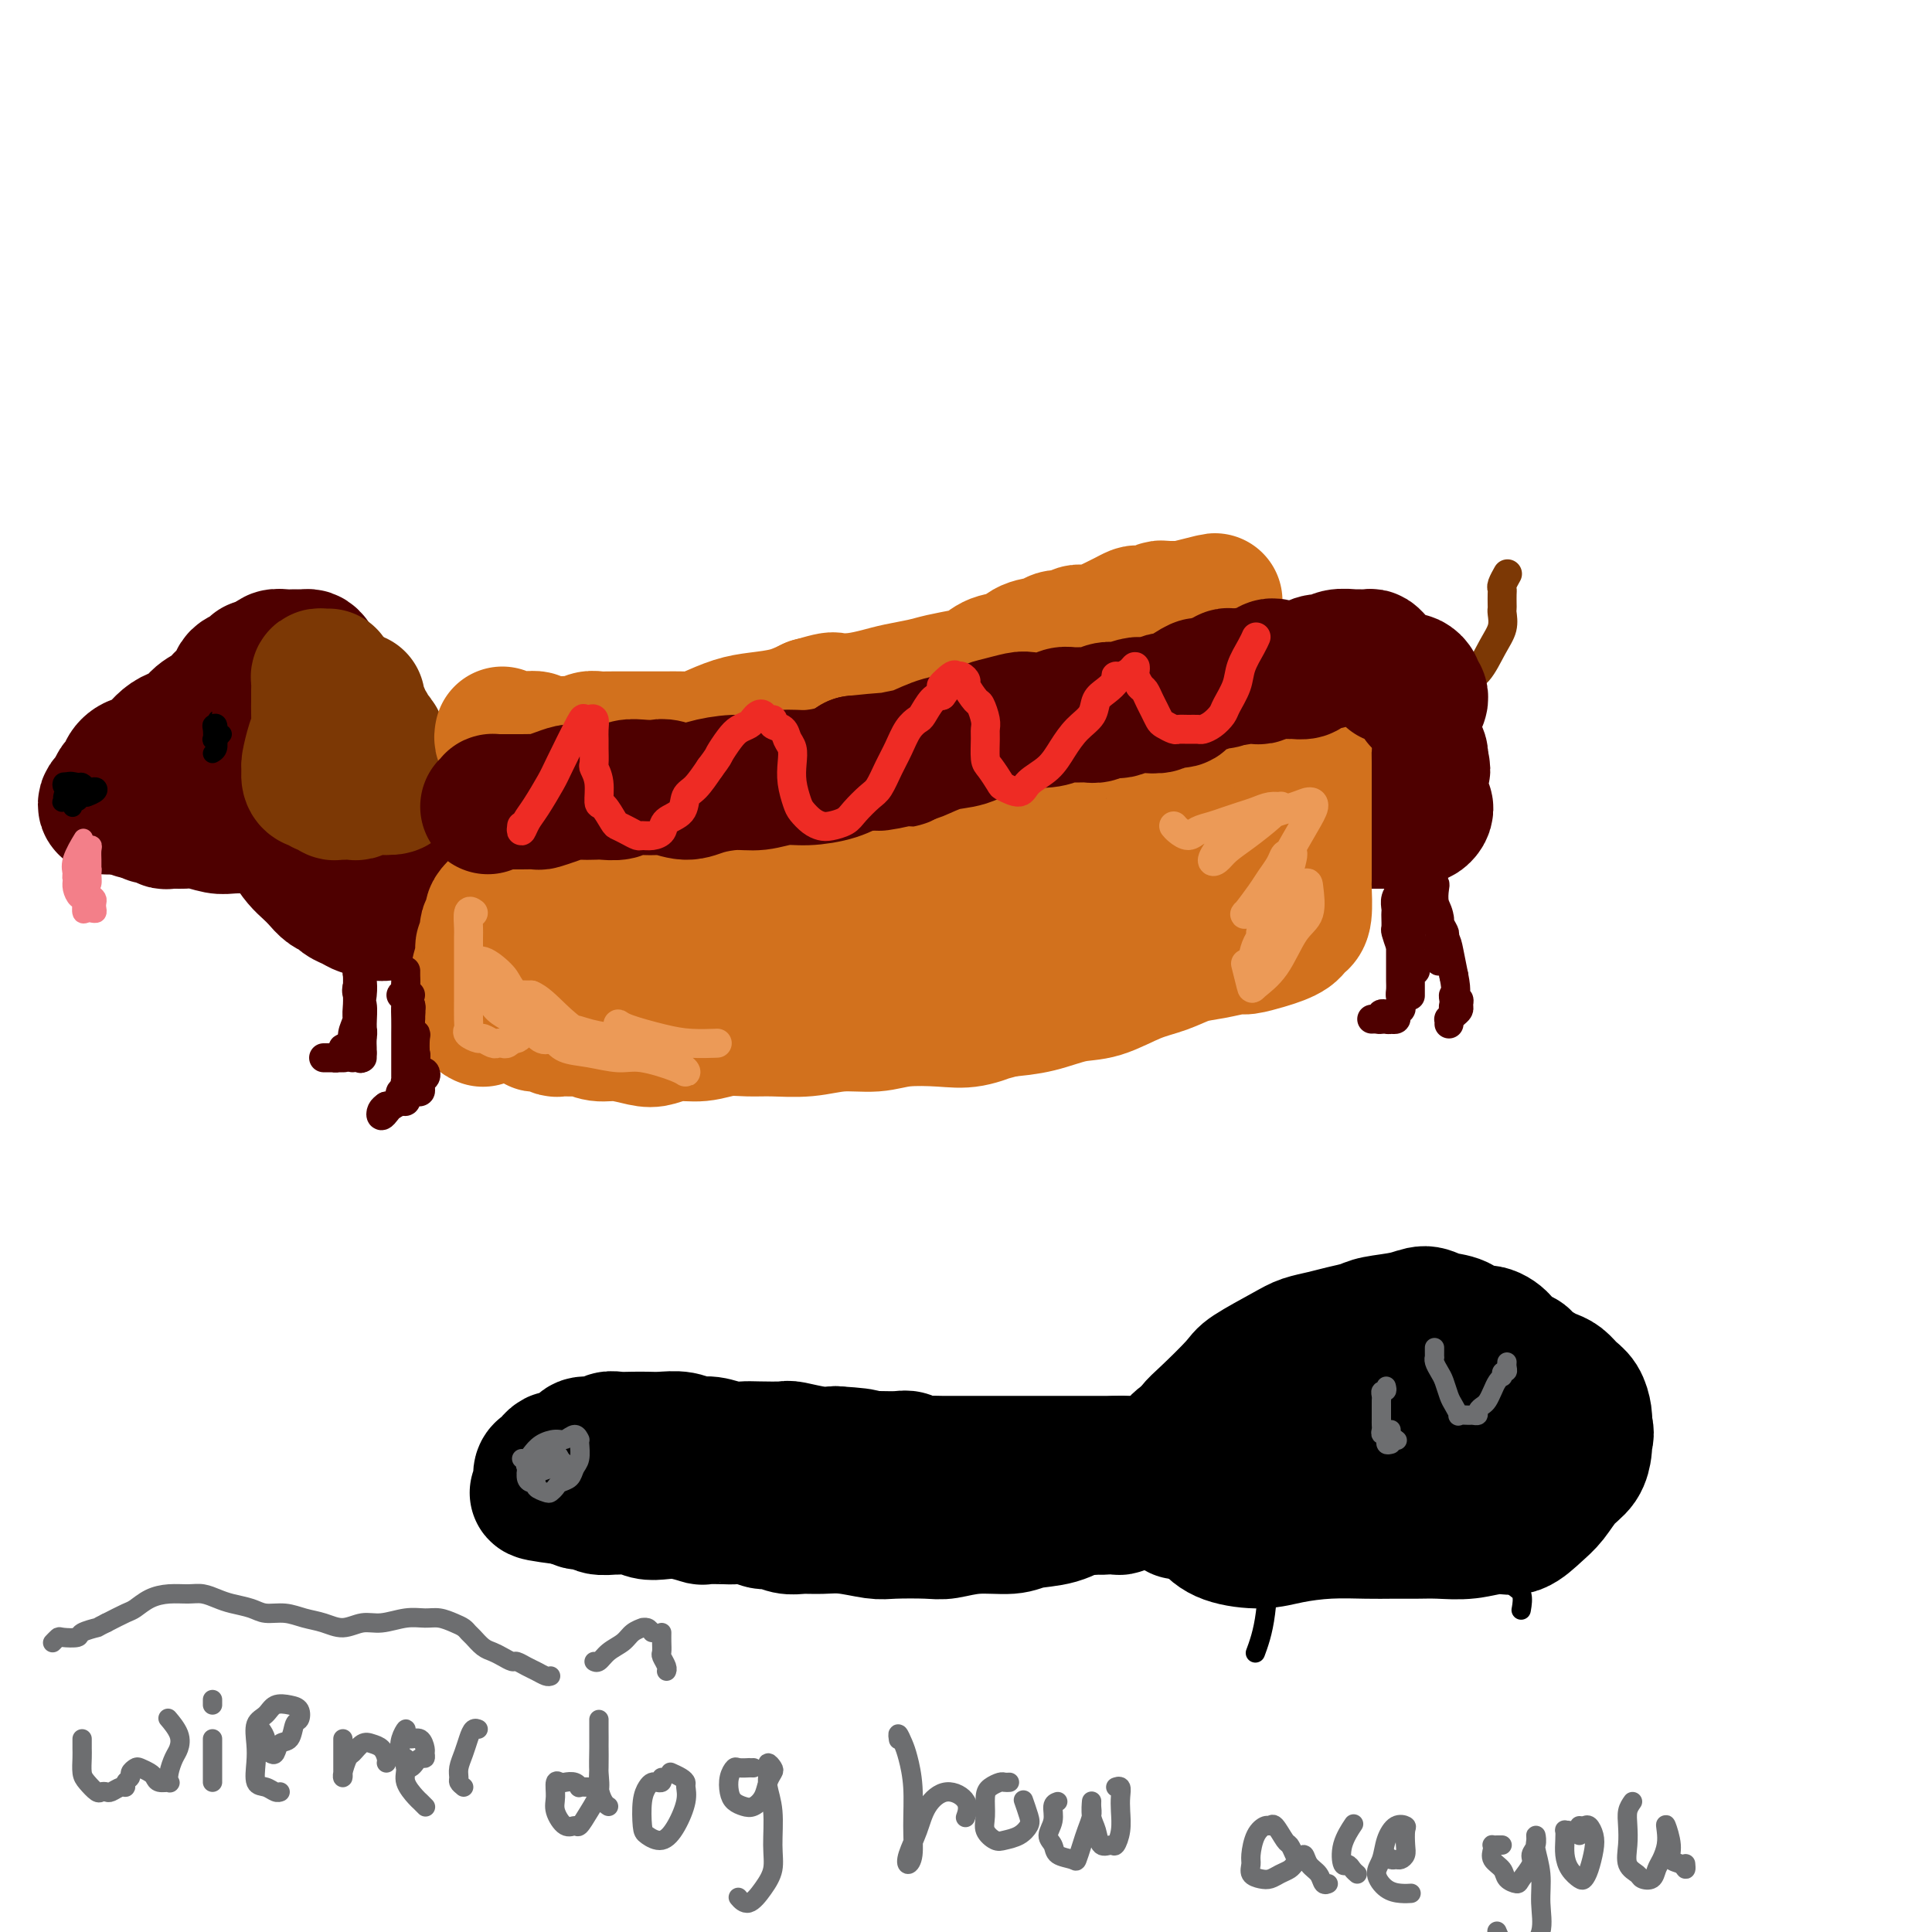 <svg viewBox='0 0 400 400' version='1.1' xmlns='http://www.w3.org/2000/svg' xmlns:xlink='http://www.w3.org/1999/xlink'><g fill='none' stroke='rgb(78,0,0)' stroke-width='28' stroke-linecap='round' stroke-linejoin='round'><path d='M98,175c0.010,-0.107 0.021,-0.214 0,0c-0.021,0.214 -0.072,0.747 0,1c0.072,0.253 0.268,0.224 1,0c0.732,-0.224 2.001,-0.645 4,-1c1.999,-0.355 4.729,-0.645 7,-1c2.271,-0.355 4.082,-0.775 6,-1c1.918,-0.225 3.941,-0.255 6,0c2.059,0.255 4.152,0.797 6,1c1.848,0.203 3.451,0.069 5,0c1.549,-0.069 3.046,-0.074 5,0c1.954,0.074 4.367,0.226 7,0c2.633,-0.226 5.486,-0.831 8,-1c2.514,-0.169 4.689,0.096 7,0c2.311,-0.096 4.759,-0.554 7,-1c2.241,-0.446 4.276,-0.879 6,-1c1.724,-0.121 3.135,0.070 5,0c1.865,-0.070 4.182,-0.403 6,-1c1.818,-0.597 3.136,-1.459 5,-2c1.864,-0.541 4.272,-0.760 6,-1c1.728,-0.240 2.775,-0.502 4,-1c1.225,-0.498 2.627,-1.232 4,-2c1.373,-0.768 2.716,-1.568 4,-2c1.284,-0.432 2.510,-0.494 4,-1c1.490,-0.506 3.244,-1.456 5,-2c1.756,-0.544 3.513,-0.681 5,-1c1.487,-0.319 2.704,-0.821 4,-1c1.296,-0.179 2.671,-0.034 4,0c1.329,0.034 2.610,-0.043 4,0c1.390,0.043 2.888,0.208 4,0c1.112,-0.208 1.838,-0.787 3,-1c1.162,-0.213 2.761,-0.061 4,0c1.239,0.061 2.120,0.030 3,0'/><path d='M247,156c4.173,-0.337 3.604,-0.679 4,-1c0.396,-0.321 1.755,-0.622 3,-1c1.245,-0.378 2.375,-0.833 3,-1c0.625,-0.167 0.745,-0.045 1,0c0.255,0.045 0.645,0.012 1,0c0.355,-0.012 0.676,-0.004 1,0c0.324,0.004 0.651,0.004 1,0c0.349,-0.004 0.721,-0.013 1,0c0.279,0.013 0.466,0.049 1,0c0.534,-0.049 1.416,-0.183 2,0c0.584,0.183 0.870,0.682 1,1c0.130,0.318 0.102,0.456 0,1c-0.102,0.544 -0.279,1.495 0,2c0.279,0.505 1.014,0.562 1,1c-0.014,0.438 -0.778,1.255 -1,2c-0.222,0.745 0.097,1.417 0,2c-0.097,0.583 -0.609,1.076 -1,2c-0.391,0.924 -0.662,2.279 -1,3c-0.338,0.721 -0.745,0.810 -1,1c-0.255,0.190 -0.359,0.483 -1,1c-0.641,0.517 -1.821,1.259 -3,2'/><path d='M259,171c-1.260,0.588 -1.910,0.058 -3,0c-1.090,-0.058 -2.620,0.355 -4,1c-1.380,0.645 -2.609,1.523 -4,2c-1.391,0.477 -2.943,0.554 -5,1c-2.057,0.446 -4.619,1.260 -7,2c-2.381,0.740 -4.580,1.407 -7,2c-2.420,0.593 -5.060,1.114 -8,2c-2.940,0.886 -6.179,2.138 -9,3c-2.821,0.862 -5.226,1.335 -8,2c-2.774,0.665 -5.919,1.522 -9,2c-3.081,0.478 -6.098,0.577 -9,1c-2.902,0.423 -5.688,1.172 -9,2c-3.312,0.828 -7.149,1.737 -11,2c-3.851,0.263 -7.717,-0.118 -11,0c-3.283,0.118 -5.982,0.736 -9,1c-3.018,0.264 -6.356,0.176 -9,0c-2.644,-0.176 -4.593,-0.439 -7,-1c-2.407,-0.561 -5.272,-1.418 -8,-2c-2.728,-0.582 -5.321,-0.887 -8,-1c-2.679,-0.113 -5.446,-0.034 -8,0c-2.554,0.034 -4.895,0.024 -7,0c-2.105,-0.024 -3.974,-0.063 -5,0c-1.026,0.063 -1.208,0.228 -2,0c-0.792,-0.228 -2.194,-0.849 -3,-1c-0.806,-0.151 -1.018,0.167 -1,0c0.018,-0.167 0.264,-0.818 1,-1c0.736,-0.182 1.960,0.106 3,0c1.040,-0.106 1.895,-0.605 3,-1c1.105,-0.395 2.458,-0.684 4,-1c1.542,-0.316 3.271,-0.658 5,-1'/><path d='M104,185c3.550,-0.801 4.926,-0.803 7,-1c2.074,-0.197 4.845,-0.588 7,-1c2.155,-0.412 3.693,-0.845 6,-1c2.307,-0.155 5.381,-0.031 8,0c2.619,0.031 4.783,-0.029 7,0c2.217,0.029 4.489,0.149 7,0c2.511,-0.149 5.263,-0.568 8,-1c2.737,-0.432 5.460,-0.878 8,-1c2.540,-0.122 4.898,0.081 8,0c3.102,-0.081 6.948,-0.445 10,-1c3.052,-0.555 5.311,-1.299 8,-2c2.689,-0.701 5.809,-1.358 9,-2c3.191,-0.642 6.452,-1.269 9,-2c2.548,-0.731 4.384,-1.564 7,-2c2.616,-0.436 6.011,-0.473 9,-1c2.989,-0.527 5.571,-1.545 8,-2c2.429,-0.455 4.704,-0.349 7,-1c2.296,-0.651 4.613,-2.061 7,-3c2.387,-0.939 4.845,-1.407 7,-2c2.155,-0.593 4.007,-1.311 6,-2c1.993,-0.689 4.127,-1.351 6,-2c1.873,-0.649 3.485,-1.287 5,-2c1.515,-0.713 2.934,-1.501 4,-2c1.066,-0.499 1.779,-0.707 3,-1c1.221,-0.293 2.952,-0.670 4,-1c1.048,-0.330 1.415,-0.614 2,-1c0.585,-0.386 1.388,-0.873 2,-1c0.612,-0.127 1.032,0.107 1,0c-0.032,-0.107 -0.516,-0.553 -1,-1'/><path d='M283,149c6.929,-2.784 1.253,-0.743 -1,0c-2.253,0.743 -1.083,0.187 -1,0c0.083,-0.187 -0.920,-0.005 -1,0c-0.080,0.005 0.762,-0.166 1,0c0.238,0.166 -0.129,0.668 0,1c0.129,0.332 0.752,0.494 1,1c0.248,0.506 0.119,1.358 0,2c-0.119,0.642 -0.229,1.075 0,2c0.229,0.925 0.797,2.342 1,3c0.203,0.658 0.039,0.558 0,1c-0.039,0.442 0.045,1.428 0,2c-0.045,0.572 -0.221,0.732 0,1c0.221,0.268 0.839,0.645 1,1c0.161,0.355 -0.135,0.687 0,1c0.135,0.313 0.703,0.609 1,1c0.297,0.391 0.324,0.879 0,1c-0.324,0.121 -1.000,-0.126 -1,0c-0.000,0.126 0.674,0.625 0,1c-0.674,0.375 -2.696,0.626 -4,1c-1.304,0.374 -1.890,0.870 -3,1c-1.110,0.130 -2.746,-0.106 -4,0c-1.254,0.106 -2.127,0.553 -3,1'/><path d='M270,170c-2.848,0.472 -2.970,0.152 -4,0c-1.030,-0.152 -2.970,-0.138 -4,0c-1.030,0.138 -1.152,0.398 -2,0c-0.848,-0.398 -2.424,-1.454 -3,-2c-0.576,-0.546 -0.152,-0.583 0,-1c0.152,-0.417 0.033,-1.214 0,-2c-0.033,-0.786 0.020,-1.561 0,-2c-0.020,-0.439 -0.115,-0.541 0,-1c0.115,-0.459 0.438,-1.275 1,-2c0.562,-0.725 1.362,-1.360 2,-2c0.638,-0.640 1.114,-1.286 2,-2c0.886,-0.714 2.182,-1.497 3,-2c0.818,-0.503 1.159,-0.727 2,-1c0.841,-0.273 2.183,-0.594 3,-1c0.817,-0.406 1.110,-0.897 2,-1c0.890,-0.103 2.378,0.183 3,0c0.622,-0.183 0.380,-0.834 1,-1c0.620,-0.166 2.102,0.152 3,0c0.898,-0.152 1.210,-0.774 2,-1c0.790,-0.226 2.057,-0.058 3,0c0.943,0.058 1.562,0.004 2,0c0.438,-0.004 0.695,0.040 1,0c0.305,-0.040 0.659,-0.164 1,0c0.341,0.164 0.670,0.616 1,1c0.330,0.384 0.662,0.698 1,1c0.338,0.302 0.683,0.591 1,1c0.317,0.409 0.607,0.938 1,1c0.393,0.062 0.889,-0.344 1,0c0.111,0.344 -0.162,1.439 0,2c0.162,0.561 0.761,0.589 1,1c0.239,0.411 0.120,1.206 0,2'/><path d='M294,158c1.083,1.732 0.290,1.563 0,2c-0.290,0.437 -0.079,1.480 0,2c0.079,0.520 0.025,0.517 0,1c-0.025,0.483 -0.020,1.453 0,2c0.020,0.547 0.055,0.672 0,1c-0.055,0.328 -0.200,0.859 0,1c0.200,0.141 0.744,-0.107 1,0c0.256,0.107 0.223,0.568 0,1c-0.223,0.432 -0.637,0.834 -1,1c-0.363,0.166 -0.674,0.097 -1,0c-0.326,-0.097 -0.666,-0.222 -1,0c-0.334,0.222 -0.663,0.792 -1,1c-0.337,0.208 -0.682,0.056 -1,0c-0.318,-0.056 -0.610,-0.015 -1,0c-0.390,0.015 -0.878,0.004 -1,0c-0.122,-0.004 0.123,-0.001 0,0c-0.123,0.001 -0.615,0.000 -1,0c-0.385,-0.000 -0.662,0.000 -1,0c-0.338,-0.000 -0.736,-0.001 -1,0c-0.264,0.001 -0.393,0.004 -1,0c-0.607,-0.004 -1.690,-0.015 -3,0c-1.310,0.015 -2.846,0.057 -4,0c-1.154,-0.057 -1.925,-0.211 -3,0c-1.075,0.211 -2.453,0.789 -4,1c-1.547,0.211 -3.263,0.057 -5,0c-1.737,-0.057 -3.496,-0.016 -5,0c-1.504,0.016 -2.752,0.008 -4,0'/><path d='M256,171c-7.619,0.852 -7.166,1.482 -8,2c-0.834,0.518 -2.956,0.923 -5,1c-2.044,0.077 -4.012,-0.176 -6,0c-1.988,0.176 -3.997,0.779 -6,1c-2.003,0.221 -4.001,0.059 -6,0c-1.999,-0.059 -4.001,-0.016 -6,0c-1.999,0.016 -3.996,0.005 -6,0c-2.004,-0.005 -4.016,-0.002 -6,0c-1.984,0.002 -3.940,0.004 -6,0c-2.060,-0.004 -4.222,-0.015 -6,0c-1.778,0.015 -3.171,0.057 -6,0c-2.829,-0.057 -7.095,-0.211 -10,0c-2.905,0.211 -4.450,0.789 -7,1c-2.550,0.211 -6.106,0.056 -8,0c-1.894,-0.056 -2.126,-0.014 -4,0c-1.874,0.014 -5.389,0.000 -8,0c-2.611,-0.000 -4.318,0.014 -6,0c-1.682,-0.014 -3.338,-0.056 -5,0c-1.662,0.056 -3.331,0.211 -5,0c-1.669,-0.211 -3.337,-0.789 -5,-1c-1.663,-0.211 -3.321,-0.057 -5,0c-1.679,0.057 -3.381,0.016 -5,0c-1.619,-0.016 -3.157,-0.007 -5,0c-1.843,0.007 -3.992,0.013 -5,0c-1.008,-0.013 -0.874,-0.046 -2,0c-1.126,0.046 -3.513,0.171 -5,0c-1.487,-0.171 -2.075,-0.637 -3,-1c-0.925,-0.363 -2.186,-0.623 -3,-1c-0.814,-0.377 -1.181,-0.871 -2,-1c-0.819,-0.129 -2.091,0.106 -3,0c-0.909,-0.106 -1.454,-0.553 -2,-1'/><path d='M91,171c-2.416,-0.614 -1.957,-0.151 -2,0c-0.043,0.151 -0.590,-0.012 -1,0c-0.410,0.012 -0.683,0.198 -1,0c-0.317,-0.198 -0.678,-0.781 -1,-1c-0.322,-0.219 -0.606,-0.074 -1,0c-0.394,0.074 -0.897,0.075 -1,0c-0.103,-0.075 0.194,-0.227 0,0c-0.194,0.227 -0.879,0.835 -1,1c-0.121,0.165 0.321,-0.111 0,0c-0.321,0.111 -1.404,0.610 -2,1c-0.596,0.390 -0.705,0.671 -1,1c-0.295,0.329 -0.776,0.705 -1,1c-0.224,0.295 -0.190,0.509 -1,1c-0.810,0.491 -2.466,1.259 -3,2c-0.534,0.741 0.052,1.456 0,2c-0.052,0.544 -0.742,0.919 -1,1c-0.258,0.081 -0.084,-0.132 0,0c0.084,0.132 0.078,0.609 0,1c-0.078,0.391 -0.228,0.697 0,1c0.228,0.303 0.835,0.603 1,1c0.165,0.397 -0.110,0.890 0,1c0.110,0.110 0.607,-0.163 1,0c0.393,0.163 0.684,0.761 1,1c0.316,0.239 0.658,0.120 1,0'/><path d='M78,185c0.416,1.400 -0.044,0.901 0,1c0.044,0.099 0.590,0.797 1,1c0.410,0.203 0.683,-0.089 1,0c0.317,0.089 0.680,0.560 1,1c0.320,0.440 0.599,0.850 1,1c0.401,0.150 0.925,0.041 1,0c0.075,-0.041 -0.298,-0.015 -1,0c-0.702,0.015 -1.731,0.019 -2,0c-0.269,-0.019 0.224,-0.061 0,0c-0.224,0.061 -1.163,0.224 -2,0c-0.837,-0.224 -1.571,-0.834 -2,-1c-0.429,-0.166 -0.552,0.111 -1,0c-0.448,-0.111 -1.222,-0.610 -2,-1c-0.778,-0.390 -1.559,-0.671 -2,-1c-0.441,-0.329 -0.541,-0.706 -1,-1c-0.459,-0.294 -1.279,-0.504 -2,-1c-0.721,-0.496 -1.345,-1.276 -2,-2c-0.655,-0.724 -1.340,-1.390 -2,-2c-0.660,-0.610 -1.293,-1.164 -2,-2c-0.707,-0.836 -1.488,-1.953 -2,-3c-0.512,-1.047 -0.756,-2.023 -1,-3'/><path d='M59,172c-1.558,-2.381 -0.952,-2.333 -1,-3c-0.048,-0.667 -0.749,-2.050 -1,-3c-0.251,-0.950 -0.053,-1.467 0,-2c0.053,-0.533 -0.039,-1.083 0,-2c0.039,-0.917 0.210,-2.200 0,-3c-0.210,-0.800 -0.802,-1.117 -1,-2c-0.198,-0.883 -0.001,-2.332 0,-3c0.001,-0.668 -0.194,-0.557 0,-1c0.194,-0.443 0.775,-1.441 1,-2c0.225,-0.559 0.092,-0.678 0,-1c-0.092,-0.322 -0.142,-0.847 0,-1c0.142,-0.153 0.477,0.065 1,0c0.523,-0.065 1.235,-0.413 2,-1c0.765,-0.587 1.582,-1.414 2,-2c0.418,-0.586 0.438,-0.930 1,-1c0.562,-0.070 1.667,0.136 2,0c0.333,-0.136 -0.107,-0.614 0,-1c0.107,-0.386 0.762,-0.680 1,-1c0.238,-0.320 0.061,-0.667 0,-1c-0.061,-0.333 -0.005,-0.653 0,-1c0.005,-0.347 -0.040,-0.720 0,-1c0.040,-0.280 0.165,-0.467 0,-1c-0.165,-0.533 -0.621,-1.411 -1,-2c-0.379,-0.589 -0.682,-0.890 -1,-1c-0.318,-0.110 -0.653,-0.030 -1,0c-0.347,0.030 -0.708,0.011 -1,0c-0.292,-0.011 -0.515,-0.014 -1,0c-0.485,0.014 -1.233,0.045 -2,0c-0.767,-0.045 -1.553,-0.166 -2,0c-0.447,0.166 -0.556,0.619 -1,1c-0.444,0.381 -1.222,0.691 -2,1'/><path d='M54,138c-1.742,0.262 -1.096,-0.081 -1,0c0.096,0.081 -0.359,0.588 -1,1c-0.641,0.412 -1.469,0.730 -2,1c-0.531,0.270 -0.764,0.493 -1,1c-0.236,0.507 -0.475,1.297 -1,2c-0.525,0.703 -1.338,1.318 -2,2c-0.662,0.682 -1.174,1.431 -2,2c-0.826,0.569 -1.965,0.958 -3,2c-1.035,1.042 -1.964,2.736 -3,4c-1.036,1.264 -2.178,2.097 -3,3c-0.822,0.903 -1.322,1.877 -2,3c-0.678,1.123 -1.533,2.396 -2,3c-0.467,0.604 -0.545,0.540 -1,1c-0.455,0.460 -1.288,1.445 -2,2c-0.712,0.555 -1.302,0.681 -2,1c-0.698,0.319 -1.505,0.829 -2,1c-0.495,0.171 -0.680,0.001 -1,0c-0.320,-0.001 -0.777,0.167 -1,0c-0.223,-0.167 -0.213,-0.670 0,-1c0.213,-0.330 0.630,-0.486 1,-1c0.370,-0.514 0.693,-1.385 1,-2c0.307,-0.615 0.599,-0.974 1,-1c0.401,-0.026 0.913,0.281 1,0c0.087,-0.281 -0.250,-1.149 0,-2c0.250,-0.851 1.086,-1.684 2,-2c0.914,-0.316 1.905,-0.116 3,-1c1.095,-0.884 2.295,-2.853 4,-4c1.705,-1.147 3.916,-1.470 6,-2c2.084,-0.530 4.042,-1.265 6,-2'/><path d='M47,149c3.589,-1.635 3.062,-1.223 4,-1c0.938,0.223 3.342,0.258 5,0c1.658,-0.258 2.570,-0.810 4,-1c1.430,-0.190 3.377,-0.018 5,0c1.623,0.018 2.921,-0.119 4,0c1.079,0.119 1.938,0.493 3,1c1.062,0.507 2.328,1.147 3,2c0.672,0.853 0.751,1.920 1,3c0.249,1.080 0.667,2.172 1,3c0.333,0.828 0.581,1.390 1,2c0.419,0.610 1.010,1.267 1,2c-0.010,0.733 -0.620,1.540 -1,2c-0.380,0.460 -0.531,0.571 -1,1c-0.469,0.429 -1.255,1.177 -2,2c-0.745,0.823 -1.447,1.722 -2,2c-0.553,0.278 -0.955,-0.066 -2,0c-1.045,0.066 -2.731,0.543 -4,1c-1.269,0.457 -2.120,0.893 -3,1c-0.880,0.107 -1.790,-0.115 -3,0c-1.210,0.115 -2.721,0.568 -4,1c-1.279,0.432 -2.327,0.844 -3,1c-0.673,0.156 -0.969,0.056 -2,0c-1.031,-0.056 -2.795,-0.068 -4,0c-1.205,0.068 -1.852,0.215 -3,0c-1.148,-0.215 -2.798,-0.794 -4,-1c-1.202,-0.206 -1.958,-0.040 -3,0c-1.042,0.040 -2.370,-0.044 -3,0c-0.630,0.044 -0.561,0.218 -1,0c-0.439,-0.218 -1.388,-0.828 -2,-1c-0.612,-0.172 -0.889,0.094 -1,0c-0.111,-0.094 -0.055,-0.547 0,-1'/><path d='M31,168c-3.938,-0.464 -2.284,-0.123 -2,0c0.284,0.123 -0.803,0.029 -1,0c-0.197,-0.029 0.494,0.006 1,0c0.506,-0.006 0.826,-0.053 1,0c0.174,0.053 0.201,0.207 1,0c0.799,-0.207 2.371,-0.773 3,-1c0.629,-0.227 0.314,-0.113 0,0'/></g>
<g fill='none' stroke='rgb(124,56,5)' stroke-width='28' stroke-linecap='round' stroke-linejoin='round'><path d='M68,140c-0.309,0.017 -0.619,0.034 -1,0c-0.381,-0.034 -0.834,-0.120 -1,0c-0.166,0.120 -0.044,0.444 0,1c0.044,0.556 0.009,1.344 0,2c-0.009,0.656 0.008,1.181 0,2c-0.008,0.819 -0.040,1.930 0,3c0.040,1.070 0.154,2.097 0,3c-0.154,0.903 -0.574,1.682 -1,3c-0.426,1.318 -0.856,3.177 -1,4c-0.144,0.823 -0.001,0.612 0,1c0.001,0.388 -0.140,1.376 0,2c0.140,0.624 0.562,0.884 1,1c0.438,0.116 0.891,0.087 1,0c0.109,-0.087 -0.126,-0.234 0,0c0.126,0.234 0.612,0.847 1,1c0.388,0.153 0.676,-0.155 1,0c0.324,0.155 0.682,0.773 1,1c0.318,0.227 0.596,0.062 1,0c0.404,-0.062 0.935,-0.020 1,0c0.065,0.020 -0.334,0.020 0,0c0.334,-0.020 1.403,-0.058 2,0c0.597,0.058 0.723,0.212 1,0c0.277,-0.212 0.705,-0.789 1,-1c0.295,-0.211 0.458,-0.057 1,0c0.542,0.057 1.465,0.015 2,0c0.535,-0.015 0.683,-0.004 1,0c0.317,0.004 0.805,0.001 1,0c0.195,-0.001 0.098,-0.001 0,0'/><path d='M80,163c2.706,0.079 1.472,-0.723 1,-1c-0.472,-0.277 -0.182,-0.027 0,0c0.182,0.027 0.256,-0.168 0,-1c-0.256,-0.832 -0.842,-2.302 -1,-3c-0.158,-0.698 0.113,-0.625 0,-1c-0.113,-0.375 -0.609,-1.199 -1,-2c-0.391,-0.801 -0.678,-1.577 -1,-2c-0.322,-0.423 -0.678,-0.491 -1,-1c-0.322,-0.509 -0.608,-1.459 -1,-2c-0.392,-0.541 -0.890,-0.674 -1,-1c-0.110,-0.326 0.167,-0.844 0,-1c-0.167,-0.156 -0.777,0.051 -1,0c-0.223,-0.051 -0.060,-0.360 0,-1c0.060,-0.640 0.017,-1.611 0,-2c-0.017,-0.389 -0.009,-0.194 0,0'/></g>
<g fill='none' stroke='rgb(124,56,5)' stroke-width='6' stroke-linecap='round' stroke-linejoin='round'><path d='M297,144c0.359,-0.016 0.718,-0.032 1,0c0.282,0.032 0.488,0.112 1,0c0.512,-0.112 1.332,-0.417 2,-1c0.668,-0.583 1.184,-1.445 2,-2c0.816,-0.555 1.931,-0.803 3,-2c1.069,-1.197 2.090,-3.342 3,-5c0.910,-1.658 1.708,-2.829 2,-4c0.292,-1.171 0.079,-2.341 0,-3c-0.079,-0.659 -0.022,-0.805 0,-1c0.022,-0.195 0.010,-0.438 0,-1c-0.010,-0.562 -0.016,-1.443 0,-2c0.016,-0.557 0.056,-0.788 0,-1c-0.056,-0.212 -0.207,-0.403 0,-1c0.207,-0.597 0.774,-1.599 1,-2c0.226,-0.401 0.113,-0.200 0,0'/></g>
<g fill='none' stroke='rgb(210,113,29)' stroke-width='28' stroke-linecap='round' stroke-linejoin='round'><path d='M100,211c-0.431,-0.206 -0.863,-0.412 -1,-1c-0.137,-0.588 0.019,-1.557 0,-3c-0.019,-1.443 -0.215,-3.360 0,-5c0.215,-1.640 0.841,-3.002 1,-4c0.159,-0.998 -0.149,-1.634 0,-2c0.149,-0.366 0.757,-0.464 1,-1c0.243,-0.536 0.123,-1.509 0,-2c-0.123,-0.491 -0.250,-0.499 0,-1c0.250,-0.501 0.875,-1.493 1,-2c0.125,-0.507 -0.252,-0.528 0,-1c0.252,-0.472 1.131,-1.394 2,-2c0.869,-0.606 1.728,-0.894 2,-1c0.272,-0.106 -0.041,-0.028 0,0c0.041,0.028 0.437,0.007 1,0c0.563,-0.007 1.294,0.002 2,0c0.706,-0.002 1.385,-0.014 2,0c0.615,0.014 1.164,0.055 2,0c0.836,-0.055 1.959,-0.207 3,0c1.041,0.207 1.999,0.773 3,1c1.001,0.227 2.045,0.114 3,0c0.955,-0.114 1.821,-0.229 3,0c1.179,0.229 2.670,0.804 4,1c1.330,0.196 2.500,0.014 4,0c1.500,-0.014 3.330,0.140 5,0c1.670,-0.140 3.179,-0.573 5,-1c1.821,-0.427 3.952,-0.849 6,-1c2.048,-0.151 4.013,-0.030 6,0c1.987,0.030 3.997,-0.030 6,0c2.003,0.030 4.001,0.152 6,0c1.999,-0.152 4.000,-0.576 6,-1'/><path d='M173,185c11.952,-0.304 7.332,-0.063 7,0c-0.332,0.063 3.625,-0.051 6,0c2.375,0.051 3.168,0.266 5,0c1.832,-0.266 4.703,-1.012 7,-2c2.297,-0.988 4.021,-2.219 6,-3c1.979,-0.781 4.214,-1.111 6,-2c1.786,-0.889 3.125,-2.336 5,-3c1.875,-0.664 4.287,-0.545 6,-1c1.713,-0.455 2.728,-1.484 4,-2c1.272,-0.516 2.802,-0.519 4,-1c1.198,-0.481 2.065,-1.438 3,-2c0.935,-0.562 1.939,-0.728 3,-1c1.061,-0.272 2.178,-0.651 3,-1c0.822,-0.349 1.348,-0.667 2,-1c0.652,-0.333 1.429,-0.682 2,-1c0.571,-0.318 0.936,-0.607 1,-1c0.064,-0.393 -0.172,-0.892 0,-1c0.172,-0.108 0.753,0.175 1,0c0.247,-0.175 0.159,-0.807 0,-1c-0.159,-0.193 -0.391,0.054 0,0c0.391,-0.054 1.403,-0.409 2,-1c0.597,-0.591 0.779,-1.418 1,-2c0.221,-0.582 0.481,-0.920 1,-1c0.519,-0.080 1.296,0.097 2,0c0.704,-0.097 1.334,-0.470 2,-1c0.666,-0.530 1.367,-1.218 2,-2c0.633,-0.782 1.199,-1.660 2,-2c0.801,-0.340 1.836,-0.144 3,0c1.164,0.144 2.456,0.234 3,0c0.544,-0.234 0.339,-0.794 1,-1c0.661,-0.206 2.189,-0.059 3,0c0.811,0.059 0.906,0.029 1,0'/><path d='M267,152c1.884,-0.201 1.093,-0.203 1,0c-0.093,0.203 0.511,0.611 1,1c0.489,0.389 0.863,0.760 1,1c0.137,0.240 0.037,0.348 0,1c-0.037,0.652 -0.010,1.847 0,3c0.010,1.153 0.003,2.263 0,3c-0.003,0.737 -0.001,1.102 0,2c0.001,0.898 0.000,2.331 0,3c-0.000,0.669 -0.000,0.575 0,1c0.000,0.425 0.000,1.368 0,2c-0.000,0.632 -0.000,0.953 0,2c0.000,1.047 0.001,2.819 0,4c-0.001,1.181 -0.003,1.769 0,3c0.003,1.231 0.012,3.103 0,4c-0.012,0.897 -0.044,0.818 0,2c0.044,1.182 0.164,3.626 0,5c-0.164,1.374 -0.612,1.677 -1,2c-0.388,0.323 -0.717,0.665 -1,1c-0.283,0.335 -0.521,0.663 -1,1c-0.479,0.337 -1.201,0.682 -2,1c-0.799,0.318 -1.675,0.609 -3,1c-1.325,0.391 -3.098,0.882 -4,1c-0.902,0.118 -0.934,-0.135 -2,0c-1.066,0.135 -3.165,0.660 -5,1c-1.835,0.340 -3.405,0.496 -5,1c-1.595,0.504 -3.215,1.357 -5,2c-1.785,0.643 -3.735,1.076 -6,2c-2.265,0.924 -4.844,2.341 -7,3c-2.156,0.659 -3.888,0.562 -6,1c-2.112,0.438 -4.603,1.411 -7,2c-2.397,0.589 -4.698,0.795 -7,1'/><path d='M208,209c-10.074,2.797 -5.259,1.289 -4,1c1.259,-0.289 -1.039,0.639 -3,1c-1.961,0.361 -3.586,0.153 -6,0c-2.414,-0.153 -5.618,-0.251 -8,0c-2.382,0.251 -3.942,0.852 -6,1c-2.058,0.148 -4.615,-0.158 -7,0c-2.385,0.158 -4.597,0.778 -7,1c-2.403,0.222 -4.995,0.044 -7,0c-2.005,-0.044 -3.422,0.044 -5,0c-1.578,-0.044 -3.316,-0.221 -5,0c-1.684,0.221 -3.314,0.840 -5,1c-1.686,0.160 -3.427,-0.138 -5,0c-1.573,0.138 -2.978,0.713 -4,1c-1.022,0.287 -1.662,0.287 -3,0c-1.338,-0.287 -3.374,-0.862 -5,-1c-1.626,-0.138 -2.841,0.160 -4,0c-1.159,-0.160 -2.261,-0.779 -3,-1c-0.739,-0.221 -1.115,-0.045 -2,0c-0.885,0.045 -2.278,-0.041 -3,0c-0.722,0.041 -0.772,0.208 -1,0c-0.228,-0.208 -0.634,-0.791 -1,-1c-0.366,-0.209 -0.693,-0.042 -1,0c-0.307,0.042 -0.593,-0.040 -1,0c-0.407,0.040 -0.936,0.203 -1,0c-0.064,-0.203 0.338,-0.771 1,-1c0.662,-0.229 1.585,-0.118 2,0c0.415,0.118 0.321,0.241 1,0c0.679,-0.241 2.130,-0.848 3,-1c0.870,-0.152 1.157,0.151 2,0c0.843,-0.151 2.241,-0.758 4,-1c1.759,-0.242 3.880,-0.121 6,0'/><path d='M130,209c4.080,-0.476 5.778,-0.167 8,0c2.222,0.167 4.966,0.194 8,0c3.034,-0.194 6.359,-0.607 9,-1c2.641,-0.393 4.598,-0.766 7,-1c2.402,-0.234 5.248,-0.327 9,-1c3.752,-0.673 8.409,-1.924 12,-3c3.591,-1.076 6.115,-1.975 9,-3c2.885,-1.025 6.129,-2.176 9,-3c2.871,-0.824 5.367,-1.321 8,-2c2.633,-0.679 5.403,-1.540 8,-2c2.597,-0.460 5.022,-0.518 7,-1c1.978,-0.482 3.509,-1.389 5,-2c1.491,-0.611 2.943,-0.928 4,-1c1.057,-0.072 1.718,0.100 3,0c1.282,-0.100 3.185,-0.472 4,-1c0.815,-0.528 0.543,-1.213 1,-2c0.457,-0.787 1.642,-1.675 2,-2c0.358,-0.325 -0.110,-0.086 0,0c0.110,0.086 0.799,0.019 1,0c0.201,-0.019 -0.086,0.010 0,0c0.086,-0.010 0.544,-0.058 1,0c0.456,0.058 0.909,0.223 1,0c0.091,-0.223 -0.182,-0.833 0,-1c0.182,-0.167 0.818,0.109 1,0c0.182,-0.109 -0.091,-0.603 0,-1c0.091,-0.397 0.545,-0.699 1,-1'/><path d='M248,181c1.193,-1.144 0.175,-0.502 0,-1c-0.175,-0.498 0.491,-2.134 1,-3c0.509,-0.866 0.860,-0.962 1,-1c0.140,-0.038 0.070,-0.019 0,0'/><path d='M104,152c-0.081,0.423 -0.162,0.845 0,1c0.162,0.155 0.569,0.041 1,0c0.431,-0.041 0.888,-0.011 1,0c0.112,0.011 -0.121,0.002 0,0c0.121,-0.002 0.595,0.003 1,0c0.405,-0.003 0.741,-0.015 1,0c0.259,0.015 0.439,0.057 1,0c0.561,-0.057 1.501,-0.212 2,0c0.499,0.212 0.556,0.790 1,1c0.444,0.210 1.274,0.053 2,0c0.726,-0.053 1.349,-0.000 2,0c0.651,0.000 1.329,-0.053 2,0c0.671,0.053 1.333,0.210 2,0c0.667,-0.210 1.337,-0.788 2,-1c0.663,-0.212 1.317,-0.057 2,0c0.683,0.057 1.394,0.015 2,0c0.606,-0.015 1.106,-0.004 2,0c0.894,0.004 2.182,0.001 3,0c0.818,-0.001 1.167,0.000 2,0c0.833,-0.000 2.150,-0.002 3,0c0.850,0.002 1.234,0.008 2,0c0.766,-0.008 1.914,-0.030 3,0c1.086,0.030 2.110,0.111 3,0c0.890,-0.111 1.647,-0.414 3,-1c1.353,-0.586 3.301,-1.456 5,-2c1.699,-0.544 3.150,-0.762 5,-1c1.850,-0.238 4.100,-0.497 6,-1c1.900,-0.503 3.450,-1.252 5,-2'/><path d='M168,146c4.671,-1.322 4.350,-1.128 5,-1c0.650,0.128 2.272,0.189 4,0c1.728,-0.189 3.561,-0.628 5,-1c1.439,-0.372 2.482,-0.676 4,-1c1.518,-0.324 3.511,-0.668 5,-1c1.489,-0.332 2.475,-0.651 4,-1c1.525,-0.349 3.589,-0.727 5,-1c1.411,-0.273 2.167,-0.440 3,-1c0.833,-0.560 1.741,-1.513 3,-2c1.259,-0.487 2.870,-0.508 4,-1c1.130,-0.492 1.779,-1.456 3,-2c1.221,-0.544 3.012,-0.668 4,-1c0.988,-0.332 1.171,-0.873 2,-1c0.829,-0.127 2.305,0.159 3,0c0.695,-0.159 0.611,-0.765 1,-1c0.389,-0.235 1.251,-0.101 2,0c0.749,0.101 1.383,0.168 2,0c0.617,-0.168 1.216,-0.570 2,-1c0.784,-0.430 1.753,-0.886 2,-1c0.247,-0.114 -0.229,0.114 0,0c0.229,-0.114 1.164,-0.570 2,-1c0.836,-0.430 1.572,-0.833 2,-1c0.428,-0.167 0.547,-0.097 1,0c0.453,0.097 1.239,0.222 2,0c0.761,-0.222 1.495,-0.792 2,-1c0.505,-0.208 0.779,-0.056 1,0c0.221,0.056 0.389,0.015 1,0c0.611,-0.015 1.664,-0.004 2,0c0.336,0.004 -0.047,0.001 0,0c0.047,-0.001 0.523,-0.001 1,0'/><path d='M245,126c12.200,-3.111 4.200,-0.889 1,0c-3.200,0.889 -1.600,0.444 0,0'/></g>
<g fill='none' stroke='rgb(78,0,0)' stroke-width='28' stroke-linecap='round' stroke-linejoin='round'><path d='M101,167c0.449,-0.423 0.897,-0.845 1,-1c0.103,-0.155 -0.140,-0.041 0,0c0.140,0.041 0.661,0.011 1,0c0.339,-0.011 0.495,-0.002 1,0c0.505,0.002 1.359,-0.002 2,0c0.641,0.002 1.068,0.011 2,0c0.932,-0.011 2.370,-0.041 3,0c0.630,0.041 0.452,0.155 1,0c0.548,-0.155 1.822,-0.578 3,-1c1.178,-0.422 2.259,-0.844 3,-1c0.741,-0.156 1.142,-0.045 2,0c0.858,0.045 2.172,0.026 3,0c0.828,-0.026 1.171,-0.059 2,0c0.829,0.059 2.146,0.211 3,0c0.854,-0.211 1.246,-0.784 2,-1c0.754,-0.216 1.868,-0.075 3,0c1.132,0.075 2.280,0.083 3,0c0.720,-0.083 1.013,-0.256 2,0c0.987,0.256 2.668,0.940 4,1c1.332,0.060 2.314,-0.505 4,-1c1.686,-0.495 4.075,-0.919 6,-1c1.925,-0.081 3.386,0.183 5,0c1.614,-0.183 3.381,-0.812 5,-1c1.619,-0.188 3.090,0.065 5,0c1.910,-0.065 4.260,-0.447 6,-1c1.740,-0.553 2.870,-1.276 4,-2'/><path d='M177,158c12.695,-1.340 6.432,-0.189 5,0c-1.432,0.189 1.965,-0.583 4,-1c2.035,-0.417 2.707,-0.479 4,-1c1.293,-0.521 3.208,-1.502 5,-2c1.792,-0.498 3.461,-0.512 5,-1c1.539,-0.488 2.947,-1.450 4,-2c1.053,-0.550 1.753,-0.687 3,-1c1.247,-0.313 3.043,-0.802 4,-1c0.957,-0.198 1.075,-0.106 2,0c0.925,0.106 2.656,0.226 4,0c1.344,-0.226 2.299,-0.796 3,-1c0.701,-0.204 1.148,-0.041 2,0c0.852,0.041 2.110,-0.041 3,0c0.890,0.041 1.411,0.203 2,0c0.589,-0.203 1.244,-0.773 2,-1c0.756,-0.227 1.611,-0.112 2,0c0.389,0.112 0.311,0.222 1,0c0.689,-0.222 2.143,-0.777 3,-1c0.857,-0.223 1.116,-0.114 2,0c0.884,0.114 2.391,0.233 3,0c0.609,-0.233 0.318,-0.818 1,-1c0.682,-0.182 2.337,0.038 3,0c0.663,-0.038 0.335,-0.335 1,-1c0.665,-0.665 2.325,-1.699 3,-2c0.675,-0.301 0.366,0.129 1,0c0.634,-0.129 2.211,-0.819 3,-1c0.789,-0.181 0.789,0.148 1,0c0.211,-0.148 0.634,-0.772 1,-1c0.366,-0.228 0.675,-0.062 1,0c0.325,0.062 0.664,0.018 1,0c0.336,-0.018 0.668,-0.009 1,0'/><path d='M257,140c12.328,-2.784 3.148,-0.745 0,0c-3.148,0.745 -0.265,0.196 1,0c1.265,-0.196 0.913,-0.037 1,0c0.087,0.037 0.615,-0.046 1,0c0.385,0.046 0.629,0.223 1,0c0.371,-0.223 0.870,-0.844 1,-1c0.130,-0.156 -0.110,0.154 0,0c0.110,-0.154 0.568,-0.772 1,-1c0.432,-0.228 0.838,-0.065 1,0c0.162,0.065 0.081,0.033 0,0'/><path d='M267,139c0.214,-0.022 0.428,-0.043 1,0c0.572,0.043 1.503,0.151 2,0c0.497,-0.151 0.561,-0.562 1,-1c0.439,-0.438 1.254,-0.902 2,-1c0.746,-0.098 1.422,0.170 2,0c0.578,-0.170 1.058,-0.778 2,-1c0.942,-0.222 2.346,-0.056 3,0c0.654,0.056 0.556,0.004 1,0c0.444,-0.004 1.428,0.040 2,0c0.572,-0.040 0.732,-0.165 1,0c0.268,0.165 0.645,0.619 1,1c0.355,0.381 0.686,0.690 1,1c0.314,0.310 0.609,0.623 1,1c0.391,0.377 0.878,0.819 1,1c0.122,0.181 -0.122,0.100 0,0c0.122,-0.100 0.611,-0.220 1,0c0.389,0.220 0.678,0.780 1,1c0.322,0.220 0.679,0.100 1,0c0.321,-0.100 0.608,-0.181 1,0c0.392,0.181 0.890,0.623 1,1c0.110,0.377 -0.166,0.689 0,1c0.166,0.311 0.776,0.622 1,1c0.224,0.378 0.064,0.822 0,1c-0.064,0.178 -0.032,0.089 0,0'/></g>
<g fill='none' stroke='rgb(78,0,0)' stroke-width='6' stroke-linecap='round' stroke-linejoin='round'><path d='M75,203c-0.392,0.230 -0.784,0.460 -1,1c-0.216,0.540 -0.257,1.390 0,2c0.257,0.610 0.811,0.981 1,2c0.189,1.019 0.012,2.685 0,4c-0.012,1.315 0.140,2.280 0,3c-0.140,0.720 -0.571,1.195 -1,2c-0.429,0.805 -0.857,1.940 -1,2c-0.143,0.060 0.000,-0.957 0,-2c-0.000,-1.043 -0.144,-2.114 0,-3c0.144,-0.886 0.575,-1.587 1,-3c0.425,-1.413 0.842,-3.538 1,-5c0.158,-1.462 0.056,-2.261 0,-3c-0.056,-0.739 -0.068,-1.419 0,-2c0.068,-0.581 0.215,-1.065 0,-1c-0.215,0.065 -0.791,0.678 -1,1c-0.209,0.322 -0.052,0.351 0,1c0.052,0.649 -0.000,1.917 0,3c0.000,1.083 0.053,1.982 0,3c-0.053,1.018 -0.210,2.156 0,3c0.210,0.844 0.788,1.393 1,2c0.212,0.607 0.057,1.270 0,2c-0.057,0.730 -0.015,1.525 0,2c0.015,0.475 0.004,0.628 0,1c-0.004,0.372 -0.001,0.963 0,1c0.001,0.037 0.001,-0.482 0,-1'/><path d='M75,218c-0.240,2.614 -0.839,0.150 -1,-1c-0.161,-1.150 0.115,-0.985 0,-1c-0.115,-0.015 -0.622,-0.211 -1,0c-0.378,0.211 -0.628,0.827 -1,1c-0.372,0.173 -0.868,-0.097 -1,0c-0.132,0.097 0.098,0.562 0,1c-0.098,0.438 -0.523,0.849 -1,1c-0.477,0.151 -1.004,0.040 -1,0c0.004,-0.040 0.539,-0.011 1,0c0.461,0.011 0.849,0.003 1,0c0.151,-0.003 0.066,-0.001 0,0c-0.066,0.001 -0.112,0.000 0,0c0.112,-0.000 0.384,-0.000 0,0c-0.384,0.000 -1.422,0.000 -2,0c-0.578,-0.000 -0.694,-0.000 -1,0c-0.306,0.000 -0.802,0.000 -1,0c-0.198,-0.000 -0.099,-0.000 0,0'/><path d='M85,206c-0.279,-0.011 -0.558,-0.022 -1,0c-0.442,0.022 -1.047,0.078 -1,0c0.047,-0.078 0.745,-0.289 1,0c0.255,0.289 0.068,1.077 0,2c-0.068,0.923 -0.018,1.981 0,3c0.018,1.019 0.005,2.000 0,3c-0.005,1.000 -0.001,2.019 0,3c0.001,0.981 -0.001,1.923 0,3c0.001,1.077 0.004,2.289 0,3c-0.004,0.711 -0.015,0.920 0,1c0.015,0.080 0.056,0.030 0,0c-0.056,-0.030 -0.207,-0.040 0,0c0.207,0.040 0.774,0.129 1,0c0.226,-0.129 0.113,-0.476 0,-1c-0.113,-0.524 -0.225,-1.226 0,-2c0.225,-0.774 0.789,-1.621 1,-2c0.211,-0.379 0.071,-0.292 0,-1c-0.071,-0.708 -0.071,-2.212 0,-3c0.071,-0.788 0.215,-0.859 0,-1c-0.215,-0.141 -0.789,-0.351 -1,-1c-0.211,-0.649 -0.060,-1.737 0,-2c0.060,-0.263 0.030,0.298 0,0c-0.030,-0.298 -0.061,-1.456 0,-2c0.061,-0.544 0.212,-0.475 0,-1c-0.212,-0.525 -0.789,-1.646 -1,-2c-0.211,-0.354 -0.057,0.059 0,0c0.057,-0.059 0.016,-0.588 0,-1c-0.016,-0.412 -0.008,-0.706 0,-1'/><path d='M84,204c-0.000,-3.101 -0.000,-1.354 0,-1c0.000,0.354 0.000,-0.686 0,-1c-0.000,-0.314 -0.000,0.096 0,0c0.000,-0.096 0.000,-0.699 0,-1c-0.000,-0.301 -0.001,-0.299 0,0c0.001,0.299 0.004,0.894 0,1c-0.004,0.106 -0.015,-0.277 0,0c0.015,0.277 0.057,1.215 0,2c-0.057,0.785 -0.212,1.416 0,2c0.212,0.584 0.793,1.120 1,2c0.207,0.880 0.042,2.105 0,3c-0.042,0.895 0.040,1.462 0,2c-0.040,0.538 -0.203,1.047 0,2c0.203,0.953 0.771,2.350 1,3c0.229,0.650 0.117,0.553 0,1c-0.117,0.447 -0.241,1.436 0,2c0.241,0.564 0.846,0.701 1,1c0.154,0.299 -0.144,0.761 0,1c0.144,0.239 0.731,0.257 1,0c0.269,-0.257 0.220,-0.788 0,-1c-0.220,-0.212 -0.610,-0.106 -1,0'/><path d='M87,222c0.464,3.411 0.125,1.440 0,1c-0.125,-0.440 -0.037,0.653 0,1c0.037,0.347 0.021,-0.051 0,0c-0.021,0.051 -0.048,0.549 0,1c0.048,0.451 0.172,0.853 0,1c-0.172,0.147 -0.638,0.038 -1,0c-0.362,-0.038 -0.620,-0.006 -1,0c-0.380,0.006 -0.883,-0.013 -1,0c-0.117,0.013 0.151,0.060 0,0c-0.151,-0.060 -0.722,-0.227 -1,0c-0.278,0.227 -0.263,0.849 0,1c0.263,0.151 0.775,-0.167 1,0c0.225,0.167 0.162,0.820 0,1c-0.162,0.180 -0.422,-0.112 -1,0c-0.578,0.112 -1.472,0.630 -2,1c-0.528,0.370 -0.688,0.594 -1,1c-0.312,0.406 -0.776,0.994 -1,1c-0.224,0.006 -0.207,-0.570 0,-1c0.207,-0.430 0.603,-0.715 1,-1'/><path d='M80,229c-1.167,1.167 -0.583,0.583 0,0'/><path d='M293,185c-0.030,0.418 -0.061,0.836 0,1c0.061,0.164 0.212,0.074 0,0c-0.212,-0.074 -0.789,-0.131 -1,0c-0.211,0.131 -0.057,0.449 0,1c0.057,0.551 0.015,1.333 0,2c-0.015,0.667 -0.004,1.219 0,2c0.004,0.781 0.001,1.793 0,3c-0.001,1.207 -0.000,2.610 0,4c0.000,1.390 0.000,2.766 0,4c-0.000,1.234 -0.000,2.325 0,3c0.000,0.675 0.000,0.933 0,1c-0.000,0.067 -0.000,-0.058 0,0c0.000,0.058 0.001,0.298 0,0c-0.001,-0.298 -0.004,-1.133 0,-2c0.004,-0.867 0.015,-1.766 0,-3c-0.015,-1.234 -0.057,-2.802 0,-4c0.057,-1.198 0.211,-2.024 0,-3c-0.211,-0.976 -0.788,-2.100 -1,-3c-0.212,-0.900 -0.058,-1.575 0,-2c0.058,-0.425 0.019,-0.601 0,-1c-0.019,-0.399 -0.019,-1.020 0,-1c0.019,0.020 0.057,0.680 0,1c-0.057,0.320 -0.207,0.299 0,1c0.207,0.701 0.773,2.124 1,3c0.227,0.876 0.114,1.207 0,2c-0.114,0.793 -0.229,2.050 0,3c0.229,0.950 0.804,1.595 1,2c0.196,0.405 0.014,0.571 0,1c-0.014,0.429 0.139,1.123 0,1c-0.139,-0.123 -0.569,-1.061 -1,-2'/><path d='M292,199c0.154,1.274 0.037,-1.041 0,-2c-0.037,-0.959 0.004,-0.563 0,-1c-0.004,-0.437 -0.054,-1.709 0,-2c0.054,-0.291 0.210,0.398 0,1c-0.210,0.602 -0.787,1.117 -1,2c-0.213,0.883 -0.061,2.136 0,3c0.061,0.864 0.030,1.340 0,2c-0.030,0.660 -0.061,1.504 0,2c0.061,0.496 0.212,0.642 0,1c-0.212,0.358 -0.789,0.927 -1,1c-0.211,0.073 -0.057,-0.350 0,-1c0.057,-0.650 0.015,-1.527 0,-2c-0.015,-0.473 -0.004,-0.542 0,-1c0.004,-0.458 0.001,-1.304 0,-2c-0.001,-0.696 0.001,-1.242 0,-2c-0.001,-0.758 -0.004,-1.728 0,-3c0.004,-1.272 0.015,-2.846 0,-4c-0.015,-1.154 -0.057,-1.889 0,-3c0.057,-1.111 0.211,-2.597 0,-3c-0.211,-0.403 -0.788,0.277 -1,1c-0.212,0.723 -0.057,1.487 0,2c0.057,0.513 0.018,0.773 0,1c-0.018,0.227 -0.015,0.422 0,1c0.015,0.578 0.043,1.540 0,2c-0.043,0.460 -0.155,0.417 0,1c0.155,0.583 0.578,1.791 1,3'/><path d='M290,196c0.000,1.710 0.000,0.486 0,1c-0.000,0.514 -0.000,2.766 0,4c0.000,1.234 0.000,1.449 0,2c-0.000,0.551 -0.000,1.438 0,2c0.000,0.562 0.000,0.800 0,1c-0.000,0.200 -0.000,0.363 0,0c0.000,-0.363 0.000,-1.252 0,-2c-0.000,-0.748 -0.000,-1.353 0,-2c0.000,-0.647 0.000,-1.334 0,-2c-0.000,-0.666 -0.000,-1.311 0,-2c0.000,-0.689 0.000,-1.422 0,-1c-0.000,0.422 -0.000,2.001 0,3c0.000,0.999 0.001,1.420 0,2c-0.001,0.580 -0.004,1.321 0,2c0.004,0.679 0.016,1.296 0,2c-0.016,0.704 -0.061,1.495 0,2c0.061,0.505 0.227,0.723 0,1c-0.227,0.277 -0.848,0.611 -1,1c-0.152,0.389 0.165,0.833 0,1c-0.165,0.167 -0.812,0.059 -1,0c-0.188,-0.059 0.084,-0.067 0,0c-0.084,0.067 -0.523,0.210 -1,0c-0.477,-0.210 -0.994,-0.774 -1,-1c-0.006,-0.226 0.497,-0.113 1,0'/><path d='M287,210c-0.646,0.381 -0.762,0.834 -1,1c-0.238,0.166 -0.600,0.044 -1,0c-0.400,-0.044 -0.838,-0.012 -1,0c-0.162,0.012 -0.046,0.003 0,0c0.046,-0.003 0.023,-0.002 0,0'/><path d='M293,184c0.332,-0.422 0.664,-0.844 1,-1c0.336,-0.156 0.678,-0.046 1,0c0.322,0.046 0.626,0.030 1,0c0.374,-0.030 0.818,-0.073 1,0c0.182,0.073 0.102,0.260 0,1c-0.102,0.740 -0.224,2.031 0,3c0.224,0.969 0.796,1.616 1,3c0.204,1.384 0.041,3.506 0,5c-0.041,1.494 0.042,2.360 0,3c-0.042,0.640 -0.208,1.054 0,1c0.208,-0.054 0.789,-0.577 1,-1c0.211,-0.423 0.053,-0.747 0,-1c-0.053,-0.253 0.001,-0.434 0,-1c-0.001,-0.566 -0.057,-1.515 0,-2c0.057,-0.485 0.226,-0.505 0,-1c-0.226,-0.495 -0.847,-1.466 -1,-2c-0.153,-0.534 0.162,-0.631 0,-1c-0.162,-0.369 -0.801,-1.009 -1,-1c-0.199,0.009 0.040,0.668 0,1c-0.040,0.332 -0.361,0.336 0,1c0.361,0.664 1.405,1.986 2,3c0.595,1.014 0.741,1.718 1,3c0.259,1.282 0.629,3.141 1,5'/><path d='M301,202c0.775,3.820 0.211,3.870 0,4c-0.211,0.130 -0.071,0.339 0,1c0.071,0.661 0.072,1.774 0,2c-0.072,0.226 -0.218,-0.434 0,-1c0.218,-0.566 0.801,-1.037 1,-1c0.199,0.037 0.015,0.583 0,1c-0.015,0.417 0.140,0.704 0,1c-0.140,0.296 -0.573,0.601 -1,1c-0.427,0.399 -0.846,0.890 -1,1c-0.154,0.110 -0.041,-0.163 0,0c0.041,0.163 0.012,0.761 0,1c-0.012,0.239 -0.006,0.120 0,0'/></g>
<g fill='none' stroke='rgb(238,43,36)' stroke-width='6' stroke-linecap='round' stroke-linejoin='round'><path d='M108,171c-0.075,0.595 -0.150,1.189 0,1c0.150,-0.189 0.524,-1.162 1,-2c0.476,-0.838 1.055,-1.541 2,-3c0.945,-1.459 2.256,-3.672 3,-5c0.744,-1.328 0.921,-1.769 2,-4c1.079,-2.231 3.060,-6.252 4,-8c0.940,-1.748 0.840,-1.222 1,-1c0.160,0.222 0.579,0.141 1,0c0.421,-0.141 0.845,-0.342 1,0c0.155,0.342 0.040,1.228 0,2c-0.040,0.772 -0.007,1.430 0,2c0.007,0.570 -0.013,1.054 0,2c0.013,0.946 0.058,2.356 0,3c-0.058,0.644 -0.219,0.523 0,1c0.219,0.477 0.817,1.553 1,3c0.183,1.447 -0.050,3.266 0,4c0.050,0.734 0.385,0.383 1,1c0.615,0.617 1.512,2.204 2,3c0.488,0.796 0.567,0.802 1,1c0.433,0.198 1.219,0.587 2,1c0.781,0.413 1.555,0.851 2,1c0.445,0.149 0.561,0.011 1,0c0.439,-0.011 1.202,0.106 2,0c0.798,-0.106 1.630,-0.436 2,-1c0.370,-0.564 0.276,-1.364 1,-2c0.724,-0.636 2.266,-1.109 3,-2c0.734,-0.891 0.659,-2.202 1,-3c0.341,-0.798 1.097,-1.085 2,-2c0.903,-0.915 1.951,-2.457 3,-4'/><path d='M147,159c1.903,-2.538 1.662,-2.382 2,-3c0.338,-0.618 1.256,-2.012 2,-3c0.744,-0.988 1.313,-1.572 2,-2c0.687,-0.428 1.493,-0.699 2,-1c0.507,-0.301 0.714,-0.631 1,-1c0.286,-0.369 0.649,-0.775 1,-1c0.351,-0.225 0.689,-0.268 1,0c0.311,0.268 0.594,0.849 1,1c0.406,0.151 0.936,-0.126 1,0c0.064,0.126 -0.336,0.655 0,1c0.336,0.345 1.410,0.507 2,1c0.590,0.493 0.697,1.319 1,2c0.303,0.681 0.801,1.218 1,2c0.199,0.782 0.098,1.810 0,3c-0.098,1.190 -0.192,2.543 0,4c0.192,1.457 0.669,3.018 1,4c0.331,0.982 0.515,1.385 1,2c0.485,0.615 1.269,1.442 2,2c0.731,0.558 1.407,0.847 2,1c0.593,0.153 1.103,0.170 2,0c0.897,-0.170 2.180,-0.527 3,-1c0.820,-0.473 1.178,-1.063 2,-2c0.822,-0.937 2.107,-2.222 3,-3c0.893,-0.778 1.395,-1.049 2,-2c0.605,-0.951 1.313,-2.581 2,-4c0.687,-1.419 1.353,-2.625 2,-4c0.647,-1.375 1.276,-2.918 2,-4c0.724,-1.082 1.545,-1.702 2,-2c0.455,-0.298 0.546,-0.272 1,-1c0.454,-0.728 1.273,-2.208 2,-3c0.727,-0.792 1.364,-0.896 2,-1'/><path d='M195,144c3.450,-4.507 0.575,-2.276 0,-2c-0.575,0.276 1.151,-1.403 2,-2c0.849,-0.597 0.823,-0.110 1,0c0.177,0.110 0.558,-0.155 1,0c0.442,0.155 0.945,0.731 1,1c0.055,0.269 -0.339,0.233 0,1c0.339,0.767 1.412,2.339 2,3c0.588,0.661 0.693,0.412 1,1c0.307,0.588 0.816,2.015 1,3c0.184,0.985 0.042,1.528 0,2c-0.042,0.472 0.014,0.871 0,2c-0.014,1.129 -0.099,2.987 0,4c0.099,1.013 0.381,1.180 1,2c0.619,0.820 1.576,2.292 2,3c0.424,0.708 0.315,0.651 1,1c0.685,0.349 2.164,1.104 3,1c0.836,-0.104 1.030,-1.066 2,-2c0.970,-0.934 2.717,-1.840 4,-3c1.283,-1.160 2.100,-2.576 3,-4c0.900,-1.424 1.881,-2.857 3,-4c1.119,-1.143 2.376,-1.995 3,-3c0.624,-1.005 0.614,-2.164 1,-3c0.386,-0.836 1.168,-1.351 2,-2c0.832,-0.649 1.715,-1.432 2,-2c0.285,-0.568 -0.029,-0.919 0,-1c0.029,-0.081 0.399,0.110 1,0c0.601,-0.110 1.432,-0.521 2,-1c0.568,-0.479 0.874,-1.025 1,-1c0.126,0.025 0.072,0.622 0,1c-0.072,0.378 -0.164,0.537 0,1c0.164,0.463 0.582,1.232 1,2'/><path d='M236,142c0.488,0.594 0.707,0.579 1,1c0.293,0.421 0.660,1.280 1,2c0.340,0.720 0.654,1.303 1,2c0.346,0.697 0.725,1.507 1,2c0.275,0.493 0.445,0.668 1,1c0.555,0.332 1.496,0.822 2,1c0.504,0.178 0.571,0.046 1,0c0.429,-0.046 1.218,-0.005 2,0c0.782,0.005 1.556,-0.028 2,0c0.444,0.028 0.557,0.115 1,0c0.443,-0.115 1.217,-0.431 2,-1c0.783,-0.569 1.575,-1.391 2,-2c0.425,-0.609 0.482,-1.004 1,-2c0.518,-0.996 1.498,-2.593 2,-4c0.502,-1.407 0.526,-2.625 1,-4c0.474,-1.375 1.397,-2.909 2,-4c0.603,-1.091 0.887,-1.740 1,-2c0.113,-0.260 0.057,-0.130 0,0'/></g>
<g fill='none' stroke='rgb(236,154,87)' stroke-width='6' stroke-linecap='round' stroke-linejoin='round'><path d='M98,189c-0.423,-0.302 -0.845,-0.605 -1,0c-0.155,0.605 -0.041,2.117 0,3c0.041,0.883 0.011,1.136 0,2c-0.011,0.864 -0.002,2.340 0,4c0.002,1.660 -0.001,3.505 0,5c0.001,1.495 0.007,2.639 0,4c-0.007,1.361 -0.028,2.938 0,4c0.028,1.062 0.105,1.609 0,2c-0.105,0.391 -0.393,0.627 0,1c0.393,0.373 1.467,0.884 2,1c0.533,0.116 0.524,-0.164 1,0c0.476,0.164 1.438,0.772 2,1c0.562,0.228 0.724,0.075 1,0c0.276,-0.075 0.665,-0.072 1,0c0.335,0.072 0.616,0.212 1,0c0.384,-0.212 0.873,-0.778 1,-1c0.127,-0.222 -0.106,-0.102 0,0c0.106,0.102 0.553,0.186 1,0c0.447,-0.186 0.894,-0.643 1,-1c0.106,-0.357 -0.129,-0.614 0,-1c0.129,-0.386 0.623,-0.902 1,-1c0.377,-0.098 0.637,0.221 1,0c0.363,-0.221 0.828,-0.983 1,-1c0.172,-0.017 0.049,0.709 0,1c-0.049,0.291 -0.025,0.145 0,0'/><path d='M111,212c0.816,-0.627 -1.143,-0.195 -2,0c-0.857,0.195 -0.611,0.153 -1,0c-0.389,-0.153 -1.413,-0.417 -2,-1c-0.587,-0.583 -0.739,-1.484 -1,-2c-0.261,-0.516 -0.632,-0.647 -1,-1c-0.368,-0.353 -0.734,-0.930 -1,-1c-0.266,-0.070 -0.433,0.365 0,1c0.433,0.635 1.466,1.471 2,2c0.534,0.529 0.568,0.753 1,1c0.432,0.247 1.262,0.517 2,1c0.738,0.483 1.382,1.177 1,1c-0.382,-0.177 -1.792,-1.226 -3,-2c-1.208,-0.774 -2.215,-1.271 -3,-2c-0.785,-0.729 -1.349,-1.688 -2,-3c-0.651,-1.312 -1.390,-2.976 -2,-4c-0.610,-1.024 -1.089,-1.407 -1,-2c0.089,-0.593 0.748,-1.396 2,-1c1.252,0.396 3.096,1.991 4,3c0.904,1.009 0.867,1.433 2,3c1.133,1.567 3.437,4.279 5,6c1.563,1.721 2.385,2.451 3,3c0.615,0.549 1.023,0.917 1,1c-0.023,0.083 -0.479,-0.117 -1,0c-0.521,0.117 -1.109,0.553 -2,0c-0.891,-0.553 -2.084,-2.096 -3,-3c-0.916,-0.904 -1.555,-1.170 -2,-2c-0.445,-0.830 -0.697,-2.223 -1,-3c-0.303,-0.777 -0.658,-0.936 0,-1c0.658,-0.064 2.329,-0.032 4,0'/><path d='M110,206c1.520,0.541 3.321,2.393 5,4c1.679,1.607 3.236,2.967 5,4c1.764,1.033 3.735,1.737 5,2c1.265,0.263 1.825,0.085 3,0c1.175,-0.085 2.965,-0.078 4,0c1.035,0.078 1.315,0.226 1,0c-0.315,-0.226 -1.225,-0.828 -2,-1c-0.775,-0.172 -1.414,0.085 -3,0c-1.586,-0.085 -4.120,-0.513 -6,-1c-1.880,-0.487 -3.107,-1.032 -4,-1c-0.893,0.032 -1.453,0.640 -2,1c-0.547,0.360 -1.080,0.473 -1,1c0.080,0.527 0.774,1.468 2,2c1.226,0.532 2.984,0.655 5,1c2.016,0.345 4.291,0.913 6,1c1.709,0.087 2.851,-0.308 5,0c2.149,0.308 5.305,1.317 7,2c1.695,0.683 1.929,1.038 2,1c0.071,-0.038 -0.020,-0.470 -1,-1c-0.980,-0.530 -2.849,-1.159 -4,-2c-1.151,-0.841 -1.583,-1.893 -3,-3c-1.417,-1.107 -3.820,-2.268 -5,-3c-1.180,-0.732 -1.139,-1.033 -1,-1c0.139,0.033 0.374,0.401 2,1c1.626,0.599 4.642,1.429 7,2c2.358,0.571 4.058,0.885 6,1c1.942,0.115 4.126,0.033 5,0c0.874,-0.033 0.437,-0.016 0,0'/><path d='M243,171c0.238,0.285 0.475,0.571 1,1c0.525,0.429 1.337,1.002 2,1c0.663,-0.002 1.178,-0.578 2,-1c0.822,-0.422 1.953,-0.691 3,-1c1.047,-0.309 2.011,-0.657 3,-1c0.989,-0.343 2.003,-0.682 3,-1c0.997,-0.318 1.976,-0.617 3,-1c1.024,-0.383 2.091,-0.850 3,-1c0.909,-0.150 1.660,0.018 2,0c0.340,-0.018 0.271,-0.222 0,0c-0.271,0.222 -0.743,0.871 -2,2c-1.257,1.129 -3.299,2.738 -5,4c-1.701,1.262 -3.061,2.175 -4,3c-0.939,0.825 -1.457,1.560 -2,2c-0.543,0.440 -1.110,0.584 -1,0c0.110,-0.584 0.897,-1.898 2,-3c1.103,-1.102 2.521,-1.993 4,-3c1.479,-1.007 3.019,-2.131 5,-3c1.981,-0.869 4.404,-1.484 6,-2c1.596,-0.516 2.367,-0.932 3,-1c0.633,-0.068 1.130,0.214 1,1c-0.130,0.786 -0.885,2.076 -2,4c-1.115,1.924 -2.588,4.480 -4,7c-1.412,2.520 -2.761,5.002 -4,7c-1.239,1.998 -2.369,3.511 -3,4c-0.631,0.489 -0.765,-0.046 -1,0c-0.235,0.046 -0.571,0.674 0,0c0.571,-0.674 2.051,-2.650 3,-4c0.949,-1.350 1.368,-2.073 2,-3c0.632,-0.927 1.478,-2.057 2,-3c0.522,-0.943 0.721,-1.698 1,-2c0.279,-0.302 0.640,-0.151 1,0'/><path d='M267,177c1.273,-1.433 0.455,0.986 0,3c-0.455,2.014 -0.549,3.625 -1,5c-0.451,1.375 -1.260,2.516 -2,4c-0.740,1.484 -1.412,3.311 -2,4c-0.588,0.689 -1.093,0.239 -1,0c0.093,-0.239 0.784,-0.267 1,-1c0.216,-0.733 -0.044,-2.170 0,-3c0.044,-0.830 0.391,-1.052 1,-2c0.609,-0.948 1.478,-2.621 2,-4c0.522,-1.379 0.696,-2.462 1,-3c0.304,-0.538 0.740,-0.529 1,1c0.260,1.529 0.346,4.578 0,7c-0.346,2.422 -1.125,4.217 -2,6c-0.875,1.783 -1.847,3.553 -3,5c-1.153,1.447 -2.487,2.572 -3,3c-0.513,0.428 -0.204,0.160 0,-1c0.204,-1.160 0.303,-3.211 1,-5c0.697,-1.789 1.993,-3.314 3,-5c1.007,-1.686 1.726,-3.532 3,-5c1.274,-1.468 3.105,-2.556 4,-3c0.895,-0.444 0.856,-0.242 1,1c0.144,1.242 0.470,3.524 0,5c-0.470,1.476 -1.737,2.146 -3,4c-1.263,1.854 -2.521,4.892 -4,7c-1.479,2.108 -3.180,3.287 -4,4c-0.820,0.713 -0.759,0.961 -1,0c-0.241,-0.961 -0.783,-3.132 -1,-4c-0.217,-0.868 -0.108,-0.434 0,0'/></g>
<g fill='none' stroke='rgb(0,0,0)' stroke-width='4' stroke-linecap='round' stroke-linejoin='round'><path d='M45,153c0.000,0.000 0.100,0.100 0.1,0.1'/><path d='M46,152c-0.423,0.511 -0.845,1.022 -1,1c-0.155,-0.022 -0.041,-0.577 0,-1c0.041,-0.423 0.011,-0.713 0,-1c-0.011,-0.287 -0.003,-0.572 0,-1c0.003,-0.428 0.002,-1.001 0,-1c-0.002,0.001 -0.004,0.574 0,1c0.004,0.426 0.015,0.704 0,1c-0.015,0.296 -0.056,0.608 0,1c0.056,0.392 0.210,0.862 0,1c-0.210,0.138 -0.785,-0.056 -1,0c-0.215,0.056 -0.072,0.362 0,0c0.072,-0.362 0.072,-1.391 0,-2c-0.072,-0.609 -0.214,-0.798 0,-1c0.214,-0.202 0.786,-0.418 1,0c0.214,0.418 0.071,1.471 0,2c-0.071,0.529 -0.071,0.533 0,1c0.071,0.467 0.211,1.395 0,2c-0.211,0.605 -0.775,0.887 -1,1c-0.225,0.113 -0.113,0.056 0,0'/><path d='M15,167c0.022,0.122 0.044,0.244 0,0c-0.044,-0.244 -0.153,-0.854 0,-1c0.153,-0.146 0.568,0.170 1,0c0.432,-0.170 0.880,-0.827 1,-1c0.120,-0.173 -0.086,0.140 0,0c0.086,-0.140 0.466,-0.731 1,-1c0.534,-0.269 1.221,-0.216 1,0c-0.221,0.216 -1.352,0.595 -2,1c-0.648,0.405 -0.815,0.838 -1,1c-0.185,0.162 -0.388,0.055 -1,0c-0.612,-0.055 -1.632,-0.057 -2,0c-0.368,0.057 -0.085,0.173 0,0c0.085,-0.173 -0.027,-0.635 0,-1c0.027,-0.365 0.193,-0.635 1,-1c0.807,-0.365 2.257,-0.827 3,-1c0.743,-0.173 0.781,-0.057 1,0c0.219,0.057 0.621,0.053 1,0c0.379,-0.053 0.736,-0.157 1,0c0.264,0.157 0.436,0.575 0,1c-0.436,0.425 -1.479,0.857 -2,1c-0.521,0.143 -0.518,-0.004 -1,0c-0.482,0.004 -1.447,0.159 -2,0c-0.553,-0.159 -0.695,-0.630 -1,-1c-0.305,-0.370 -0.775,-0.638 -1,-1c-0.225,-0.362 -0.207,-0.818 0,-1c0.207,-0.182 0.604,-0.091 1,0'/><path d='M14,162c0.254,-0.451 1.389,-0.079 2,0c0.611,0.079 0.700,-0.136 1,0c0.300,0.136 0.812,0.624 1,1c0.188,0.376 0.050,0.640 0,1c-0.050,0.360 -0.014,0.817 0,1c0.014,0.183 0.007,0.091 0,0'/></g>
<g fill='none' stroke='rgb(243,127,137)' stroke-width='4' stroke-linecap='round' stroke-linejoin='round'><path d='M19,180c-0.002,-0.362 -0.004,-0.724 0,-1c0.004,-0.276 0.015,-0.467 0,-1c-0.015,-0.533 -0.056,-1.407 0,-2c0.056,-0.593 0.207,-0.903 0,-1c-0.207,-0.097 -0.774,0.019 -1,0c-0.226,-0.019 -0.113,-0.175 0,0c0.113,0.175 0.226,0.680 0,1c-0.226,0.320 -0.793,0.456 -1,1c-0.207,0.544 -0.056,1.498 0,2c0.056,0.502 0.015,0.553 0,1c-0.015,0.447 -0.005,1.290 0,2c0.005,0.710 0.004,1.286 0,2c-0.004,0.714 -0.012,1.564 0,2c0.012,0.436 0.046,0.457 0,1c-0.046,0.543 -0.170,1.607 0,2c0.170,0.393 0.634,0.117 1,0c0.366,-0.117 0.635,-0.073 1,0c0.365,0.073 0.827,0.174 1,0c0.173,-0.174 0.056,-0.625 0,-1c-0.056,-0.375 -0.053,-0.674 0,-1c0.053,-0.326 0.154,-0.679 0,-1c-0.154,-0.321 -0.563,-0.611 -1,-1c-0.437,-0.389 -0.901,-0.877 -1,-1c-0.099,-0.123 0.166,0.121 0,0c-0.166,-0.121 -0.762,-0.606 -1,-1c-0.238,-0.394 -0.119,-0.697 0,-1'/><path d='M17,182c-0.463,-1.249 -0.121,-0.870 0,-1c0.121,-0.130 0.022,-0.767 0,-1c-0.022,-0.233 0.032,-0.060 0,0c-0.032,0.060 -0.152,0.009 0,0c0.152,-0.009 0.574,0.025 1,0c0.426,-0.025 0.856,-0.109 1,0c0.144,0.109 0.001,0.411 0,1c-0.001,0.589 0.141,1.466 0,2c-0.141,0.534 -0.563,0.726 -1,1c-0.437,0.274 -0.888,0.632 -1,1c-0.112,0.368 0.114,0.748 0,1c-0.114,0.252 -0.567,0.377 -1,0c-0.433,-0.377 -0.844,-1.255 -1,-2c-0.156,-0.745 -0.056,-1.356 0,-2c0.056,-0.644 0.069,-1.322 0,-2c-0.069,-0.678 -0.218,-1.356 0,-2c0.218,-0.644 0.804,-1.254 1,-1c0.196,0.254 0.000,1.373 0,2c-0.000,0.627 0.194,0.763 0,1c-0.194,0.237 -0.777,0.574 -1,1c-0.223,0.426 -0.087,0.940 0,1c0.087,0.060 0.127,-0.334 0,-1c-0.127,-0.666 -0.419,-1.602 0,-3c0.419,-1.398 1.548,-3.256 2,-4c0.452,-0.744 0.226,-0.372 0,0'/></g>
<g fill='none' stroke='rgb(0,0,0)' stroke-width='28' stroke-linecap='round' stroke-linejoin='round'><path d='M116,306c0.664,-0.121 1.328,-0.242 2,0c0.672,0.242 1.351,0.845 2,1c0.649,0.155 1.268,-0.140 2,0c0.732,0.140 1.577,0.716 3,1c1.423,0.284 3.423,0.276 5,0c1.577,-0.276 2.732,-0.821 4,-1c1.268,-0.179 2.649,0.006 4,0c1.351,-0.006 2.672,-0.205 4,0c1.328,0.205 2.662,0.814 4,1c1.338,0.186 2.679,-0.052 4,0c1.321,0.052 2.620,0.392 4,1c1.380,0.608 2.839,1.483 4,2c1.161,0.517 2.024,0.675 3,1c0.976,0.325 2.065,0.815 3,1c0.935,0.185 1.716,0.063 3,0c1.284,-0.063 3.071,-0.068 5,0c1.929,0.068 3.999,0.210 5,0c1.001,-0.210 0.933,-0.773 2,-1c1.067,-0.227 3.271,-0.118 5,0c1.729,0.118 2.984,0.245 4,0c1.016,-0.245 1.791,-0.861 3,-1c1.209,-0.139 2.850,0.200 4,0c1.150,-0.200 1.810,-0.938 3,-1c1.190,-0.062 2.912,0.554 4,1c1.088,0.446 1.544,0.723 2,1'/><path d='M204,312c6.254,-0.155 1.888,-0.041 1,0c-0.888,0.041 1.701,0.011 3,0c1.299,-0.011 1.306,-0.003 2,0c0.694,0.003 2.073,0.001 3,0c0.927,-0.001 1.401,-0.000 2,0c0.599,0.000 1.321,0.000 2,0c0.679,-0.000 1.313,0.000 2,0c0.687,-0.000 1.427,-0.000 2,0c0.573,0.000 0.981,0.001 1,0c0.019,-0.001 -0.349,-0.004 0,0c0.349,0.004 1.417,0.016 2,0c0.583,-0.016 0.681,-0.061 1,0c0.319,0.061 0.859,0.226 1,0c0.141,-0.226 -0.117,-0.845 0,-1c0.117,-0.155 0.610,0.155 1,0c0.390,-0.155 0.678,-0.773 1,-1c0.322,-0.227 0.677,-0.061 1,0c0.323,0.061 0.613,0.019 1,0c0.387,-0.019 0.871,-0.015 1,0c0.129,0.015 -0.096,0.043 0,0c0.096,-0.043 0.515,-0.155 1,0c0.485,0.155 1.037,0.578 1,1c-0.037,0.422 -0.664,0.844 -1,1c-0.336,0.156 -0.382,0.044 -1,0c-0.618,-0.044 -1.809,-0.022 -3,0'/><path d='M228,312c-1.463,0.045 -2.619,-0.343 -4,0c-1.381,0.343 -2.985,1.416 -5,2c-2.015,0.584 -4.440,0.678 -6,1c-1.560,0.322 -2.256,0.871 -4,1c-1.744,0.129 -4.537,-0.160 -7,0c-2.463,0.160 -4.598,0.771 -6,1c-1.402,0.229 -2.072,0.075 -4,0c-1.928,-0.075 -5.114,-0.073 -7,0c-1.886,0.073 -2.472,0.217 -4,0c-1.528,-0.217 -3.999,-0.794 -6,-1c-2.001,-0.206 -3.533,-0.040 -5,0c-1.467,0.040 -2.871,-0.046 -4,0c-1.129,0.046 -1.983,0.222 -3,0c-1.017,-0.222 -2.195,-0.844 -3,-1c-0.805,-0.156 -1.236,0.154 -2,0c-0.764,-0.154 -1.862,-0.772 -3,-1c-1.138,-0.228 -2.317,-0.065 -3,0c-0.683,0.065 -0.871,0.031 -2,0c-1.129,-0.031 -3.197,-0.060 -4,0c-0.803,0.060 -0.339,0.208 -1,0c-0.661,-0.208 -2.447,-0.774 -4,-1c-1.553,-0.226 -2.872,-0.113 -4,0c-1.128,0.113 -2.065,0.228 -3,0c-0.935,-0.228 -1.870,-0.797 -3,-1c-1.130,-0.203 -2.457,-0.039 -3,0c-0.543,0.039 -0.302,-0.046 -1,0c-0.698,0.046 -2.336,0.222 -3,0c-0.664,-0.222 -0.353,-0.843 -1,-1c-0.647,-0.157 -2.251,0.150 -3,0c-0.749,-0.150 -0.643,-0.757 -1,-1c-0.357,-0.243 -1.179,-0.121 -2,0'/><path d='M117,310c-10.305,-1.306 -4.067,-1.070 -2,-1c2.067,0.070 -0.035,-0.027 -1,0c-0.965,0.027 -0.792,0.176 -1,0c-0.208,-0.176 -0.798,-0.678 -1,-1c-0.202,-0.322 -0.017,-0.463 0,-1c0.017,-0.537 -0.136,-1.468 0,-2c0.136,-0.532 0.561,-0.663 1,-1c0.439,-0.337 0.894,-0.878 1,-1c0.106,-0.122 -0.136,0.175 0,0c0.136,-0.175 0.650,-0.821 1,-1c0.350,-0.179 0.534,0.111 1,0c0.466,-0.111 1.213,-0.622 2,-1c0.787,-0.378 1.613,-0.623 2,-1c0.387,-0.377 0.333,-0.886 1,-1c0.667,-0.114 2.055,0.165 3,0c0.945,-0.165 1.448,-0.776 2,-1c0.552,-0.224 1.151,-0.061 2,0c0.849,0.061 1.946,0.020 3,0c1.054,-0.020 2.066,-0.021 3,0c0.934,0.021 1.790,0.062 3,0c1.210,-0.062 2.775,-0.227 4,0c1.225,0.227 2.110,0.845 3,1c0.890,0.155 1.783,-0.154 3,0c1.217,0.154 2.756,0.772 4,1c1.244,0.228 2.191,0.065 3,0c0.809,-0.065 1.479,-0.031 3,0c1.521,0.031 3.892,0.060 5,0c1.108,-0.060 0.952,-0.208 2,0c1.048,0.208 3.299,0.774 5,1c1.701,0.226 2.850,0.113 4,0'/><path d='M173,301c8.862,0.536 5.018,0.875 4,1c-1.018,0.125 0.791,0.037 2,0c1.209,-0.037 1.817,-0.024 3,0c1.183,0.024 2.941,0.059 4,0c1.059,-0.059 1.421,-0.212 2,0c0.579,0.212 1.377,0.789 2,1c0.623,0.211 1.073,0.057 2,0c0.927,-0.057 2.331,-0.015 3,0c0.669,0.015 0.603,0.004 1,0c0.397,-0.004 1.257,-0.001 2,0c0.743,0.001 1.369,0.000 2,0c0.631,-0.000 1.268,-0.000 2,0c0.732,0.000 1.560,0.000 2,0c0.440,-0.000 0.493,-0.000 1,0c0.507,0.000 1.468,0.000 2,0c0.532,-0.000 0.637,-0.000 1,0c0.363,0.000 0.986,0.000 2,0c1.014,-0.000 2.421,-0.000 3,0c0.579,0.000 0.330,0.000 1,0c0.670,-0.000 2.260,-0.000 3,0c0.740,0.000 0.631,0.000 1,0c0.369,-0.000 1.216,-0.000 2,0c0.784,0.000 1.506,0.000 2,0c0.494,-0.000 0.761,-0.000 1,0c0.239,0.000 0.449,0.000 1,0c0.551,-0.000 1.444,-0.000 2,0c0.556,0.000 0.776,0.000 1,0c0.224,-0.000 0.452,-0.000 1,0c0.548,0.000 1.417,0.000 2,0c0.583,0.000 0.881,0.000 1,0c0.119,0.000 0.060,0.000 0,0'/><path d='M231,303c9.377,0.309 3.819,0.083 2,0c-1.819,-0.083 0.100,-0.022 1,0c0.900,0.022 0.781,0.006 1,0c0.219,-0.006 0.777,-0.002 1,0c0.223,0.002 0.112,0.001 0,0'/><path d='M244,313c-0.335,-0.375 -0.669,-0.749 -1,-1c-0.331,-0.251 -0.657,-0.378 -1,-1c-0.343,-0.622 -0.703,-1.738 -1,-3c-0.297,-1.262 -0.531,-2.670 0,-4c0.531,-1.330 1.828,-2.581 3,-4c1.172,-1.419 2.218,-3.006 3,-4c0.782,-0.994 1.300,-1.394 3,-3c1.700,-1.606 4.583,-4.419 6,-6c1.417,-1.581 1.368,-1.929 3,-3c1.632,-1.071 4.944,-2.864 7,-4c2.056,-1.136 2.854,-1.614 4,-2c1.146,-0.386 2.638,-0.680 4,-1c1.362,-0.320 2.595,-0.665 4,-1c1.405,-0.335 2.983,-0.661 4,-1c1.017,-0.339 1.472,-0.692 3,-1c1.528,-0.308 4.127,-0.572 6,-1c1.873,-0.428 3.018,-1.020 4,-1c0.982,0.020 1.801,0.652 3,1c1.199,0.348 2.777,0.411 4,1c1.223,0.589 2.090,1.702 3,2c0.910,0.298 1.863,-0.219 3,0c1.137,0.219 2.458,1.176 3,2c0.542,0.824 0.305,1.516 1,2c0.695,0.484 2.322,0.759 3,1c0.678,0.241 0.408,0.449 1,1c0.592,0.551 2.046,1.445 3,2c0.954,0.555 1.408,0.771 2,1c0.592,0.229 1.322,0.470 2,1c0.678,0.530 1.306,1.348 2,2c0.694,0.652 1.456,1.137 2,2c0.544,0.863 0.870,2.104 1,3c0.130,0.896 0.065,1.448 0,2'/><path d='M328,295c0.775,2.017 0.213,2.559 0,3c-0.213,0.441 -0.077,0.783 0,1c0.077,0.217 0.093,0.311 0,1c-0.093,0.689 -0.296,1.972 -1,3c-0.704,1.028 -1.908,1.801 -3,3c-1.092,1.199 -2.072,2.822 -3,4c-0.928,1.178 -1.805,1.909 -3,3c-1.195,1.091 -2.709,2.541 -4,3c-1.291,0.459 -2.358,-0.073 -4,0c-1.642,0.073 -3.861,0.752 -6,1c-2.139,0.248 -4.200,0.066 -6,0c-1.800,-0.066 -3.338,-0.015 -5,0c-1.662,0.015 -3.449,-0.006 -5,0c-1.551,0.006 -2.866,0.038 -5,0c-2.134,-0.038 -5.089,-0.148 -8,0c-2.911,0.148 -5.780,0.553 -8,1c-2.220,0.447 -3.793,0.935 -6,1c-2.207,0.065 -5.049,-0.295 -7,-1c-1.951,-0.705 -3.011,-1.757 -4,-3c-0.989,-1.243 -1.909,-2.679 -3,-4c-1.091,-1.321 -2.354,-2.528 -3,-4c-0.646,-1.472 -0.674,-3.209 -1,-4c-0.326,-0.791 -0.951,-0.637 -1,-1c-0.049,-0.363 0.476,-1.241 1,-2c0.524,-0.759 1.046,-1.397 2,-2c0.954,-0.603 2.338,-1.171 4,-2c1.662,-0.829 3.600,-1.918 6,-3c2.400,-1.082 5.262,-2.156 8,-3c2.738,-0.844 5.353,-1.458 8,-2c2.647,-0.542 5.328,-1.012 8,-1c2.672,0.012 5.336,0.506 8,1'/><path d='M287,288c6.013,-0.412 5.044,1.059 6,2c0.956,0.941 3.835,1.352 6,2c2.165,0.648 3.614,1.535 5,2c1.386,0.465 2.707,0.510 4,1c1.293,0.490 2.558,1.427 3,2c0.442,0.573 0.063,0.784 0,1c-0.063,0.216 0.192,0.438 0,1c-0.192,0.562 -0.831,1.463 -2,2c-1.169,0.537 -2.868,0.709 -5,1c-2.132,0.291 -4.696,0.703 -7,1c-2.304,0.297 -4.346,0.481 -7,1c-2.654,0.519 -5.918,1.374 -9,2c-3.082,0.626 -5.981,1.022 -8,1c-2.019,-0.022 -3.157,-0.464 -4,-1c-0.843,-0.536 -1.390,-1.167 -1,-2c0.390,-0.833 1.718,-1.869 3,-3c1.282,-1.131 2.519,-2.357 4,-3c1.481,-0.643 3.205,-0.703 5,-1c1.795,-0.297 3.660,-0.829 6,-1c2.340,-0.171 5.157,0.021 7,0c1.843,-0.021 2.714,-0.254 4,0c1.286,0.254 2.987,0.995 4,2c1.013,1.005 1.336,2.275 1,3c-0.336,0.725 -1.333,0.906 -3,2c-1.667,1.094 -4.006,3.102 -6,4c-1.994,0.898 -3.643,0.687 -6,1c-2.357,0.313 -5.422,1.150 -8,1c-2.578,-0.150 -4.670,-1.288 -6,-2c-1.330,-0.712 -1.896,-0.999 -2,-2c-0.104,-1.001 0.256,-2.714 1,-4c0.744,-1.286 1.872,-2.143 3,-3'/><path d='M275,298c1.662,-1.491 3.817,-1.719 5,-2c1.183,-0.281 1.396,-0.614 2,-1c0.604,-0.386 1.601,-0.825 2,-1c0.399,-0.175 0.199,-0.088 0,0'/></g>
<g fill='none' stroke='rgb(0,0,0)' stroke-width='4' stroke-linecap='round' stroke-linejoin='round'><path d='M265,324c-0.054,0.474 -0.108,0.948 0,1c0.108,0.052 0.379,-0.318 0,0c-0.379,0.318 -1.408,1.326 -2,3c-0.592,1.674 -0.746,4.016 -1,6c-0.254,1.984 -0.607,3.611 -1,5c-0.393,1.389 -0.827,2.540 -1,3c-0.173,0.460 -0.087,0.230 0,0'/><path d='M312,322c0.001,0.346 0.002,0.691 0,1c-0.002,0.309 -0.007,0.581 0,1c0.007,0.419 0.026,0.985 0,1c-0.026,0.015 -0.098,-0.521 0,0c0.098,0.521 0.367,2.098 1,3c0.633,0.902 1.632,1.127 2,2c0.368,0.873 0.105,2.392 0,3c-0.105,0.608 -0.053,0.304 0,0'/></g>
<g fill='none' stroke='rgb(109,110,112)' stroke-width='4' stroke-linecap='round' stroke-linejoin='round'><path d='M108,302c0.349,0.061 0.698,0.123 1,0c0.302,-0.123 0.557,-0.430 1,-1c0.443,-0.570 1.075,-1.403 2,-2c0.925,-0.597 2.143,-0.959 3,-1c0.857,-0.041 1.354,0.239 2,0c0.646,-0.239 1.442,-0.997 2,-1c0.558,-0.003 0.878,0.747 1,1c0.122,0.253 0.045,0.008 0,0c-0.045,-0.008 -0.057,0.221 0,1c0.057,0.779 0.184,2.106 0,3c-0.184,0.894 -0.680,1.353 -1,2c-0.320,0.647 -0.466,1.480 -1,2c-0.534,0.520 -1.457,0.725 -2,1c-0.543,0.275 -0.705,0.620 -1,1c-0.295,0.380 -0.723,0.796 -1,1c-0.277,0.204 -0.404,0.196 -1,0c-0.596,-0.196 -1.662,-0.581 -2,-1c-0.338,-0.419 0.051,-0.872 0,-1c-0.051,-0.128 -0.542,0.068 -1,0c-0.458,-0.068 -0.882,-0.400 -1,-1c-0.118,-0.600 0.070,-1.468 0,-2c-0.070,-0.532 -0.398,-0.728 0,-1c0.398,-0.272 1.522,-0.619 2,-1c0.478,-0.381 0.310,-0.795 1,-1c0.690,-0.205 2.236,-0.199 3,0c0.764,0.199 0.744,0.592 1,1c0.256,0.408 0.787,0.831 1,1c0.213,0.169 0.106,0.085 0,0'/><path d='M117,303c0.335,0.552 -1.326,0.933 -2,1c-0.674,0.067 -0.359,-0.181 -1,0c-0.641,0.181 -2.236,0.791 -3,1c-0.764,0.209 -0.696,0.018 -1,0c-0.304,-0.018 -0.980,0.139 -1,0c-0.020,-0.139 0.615,-0.573 1,-1c0.385,-0.427 0.520,-0.846 1,-1c0.480,-0.154 1.306,-0.041 2,0c0.694,0.041 1.258,0.011 1,0c-0.258,-0.011 -1.337,-0.003 -2,0c-0.663,0.003 -0.909,0.001 -1,0c-0.091,-0.001 -0.026,-0.000 0,0c0.026,0.000 0.013,0.000 0,0'/><path d='M288,299c-0.431,0.110 -0.862,0.221 -1,0c-0.138,-0.221 0.015,-0.773 0,-1c-0.015,-0.227 -0.200,-0.130 0,0c0.200,0.130 0.786,0.293 1,0c0.214,-0.293 0.058,-1.040 0,-1c-0.058,0.040 -0.016,0.869 0,1c0.016,0.131 0.008,-0.434 0,-1'/><path d='M288,297c0.000,-0.533 0.000,-0.867 0,-1c0.000,-0.133 0.000,-0.067 0,0'/><path d='M297,279c0.002,0.305 0.003,0.610 0,1c-0.003,0.390 -0.012,0.866 0,1c0.012,0.134 0.045,-0.073 0,0c-0.045,0.073 -0.167,0.428 0,1c0.167,0.572 0.623,1.362 1,2c0.377,0.638 0.673,1.123 1,2c0.327,0.877 0.683,2.144 1,3c0.317,0.856 0.595,1.301 1,2c0.405,0.699 0.935,1.652 1,2c0.065,0.348 -0.337,0.090 0,0c0.337,-0.090 1.414,-0.013 2,0c0.586,0.013 0.682,-0.037 1,0c0.318,0.037 0.859,0.162 1,0c0.141,-0.162 -0.117,-0.610 0,-1c0.117,-0.390 0.609,-0.721 1,-1c0.391,-0.279 0.679,-0.504 1,-1c0.321,-0.496 0.673,-1.261 1,-2c0.327,-0.739 0.627,-1.451 1,-2c0.373,-0.549 0.818,-0.934 1,-1c0.182,-0.066 0.101,0.189 0,0c-0.101,-0.189 -0.223,-0.821 0,-1c0.223,-0.179 0.792,0.096 1,0c0.208,-0.096 0.056,-0.564 0,-1c-0.056,-0.436 -0.016,-0.839 0,-1c0.016,-0.161 0.008,-0.081 0,0'/><path d='M287,287c0.113,0.446 0.226,0.892 0,1c-0.226,0.108 -0.793,-0.122 -1,0c-0.207,0.122 -0.056,0.597 0,1c0.056,0.403 0.015,0.734 0,1c-0.015,0.266 -0.004,0.467 0,1c0.004,0.533 0.001,1.399 0,2c-0.001,0.601 -0.001,0.935 0,1c0.001,0.065 0.004,-0.141 0,0c-0.004,0.141 -0.016,0.630 0,1c0.016,0.370 0.061,0.621 0,1c-0.061,0.379 -0.227,0.886 0,1c0.227,0.114 0.848,-0.166 1,0c0.152,0.166 -0.165,0.776 0,1c0.165,0.224 0.814,0.060 1,0c0.186,-0.060 -0.090,-0.017 0,0c0.090,0.017 0.545,0.009 1,0'/><path d='M289,298c0.500,0.333 0.250,0.167 0,0'/><path d='M135,338c-0.296,-0.427 -0.592,-0.855 -1,-1c-0.408,-0.145 -0.928,-0.009 -1,0c-0.072,0.009 0.304,-0.109 0,0c-0.304,0.109 -1.286,0.446 -2,1c-0.714,0.554 -1.158,1.325 -2,2c-0.842,0.675 -2.081,1.253 -3,2c-0.919,0.747 -1.517,1.663 -2,2c-0.483,0.337 -0.852,0.096 -1,0c-0.148,-0.096 -0.074,-0.048 0,0'/><path d='M137,338c-0.008,0.635 -0.016,1.270 0,2c0.016,0.730 0.057,1.555 0,2c-0.057,0.445 -0.211,0.511 0,1c0.211,0.489 0.788,1.401 1,2c0.212,0.599 0.061,0.885 0,1c-0.061,0.115 -0.030,0.057 0,0'/><path d='M114,347c-0.242,0.091 -0.484,0.183 -1,0c-0.516,-0.183 -1.307,-0.640 -2,-1c-0.693,-0.360 -1.288,-0.621 -2,-1c-0.712,-0.379 -1.541,-0.874 -2,-1c-0.459,-0.126 -0.546,0.117 -1,0c-0.454,-0.117 -1.273,-0.595 -2,-1c-0.727,-0.405 -1.360,-0.739 -2,-1c-0.640,-0.261 -1.287,-0.451 -2,-1c-0.713,-0.549 -1.492,-1.457 -2,-2c-0.508,-0.543 -0.743,-0.719 -1,-1c-0.257,-0.281 -0.535,-0.665 -1,-1c-0.465,-0.335 -1.117,-0.622 -2,-1c-0.883,-0.378 -1.996,-0.849 -3,-1c-1.004,-0.151 -1.899,0.017 -3,0c-1.101,-0.017 -2.408,-0.218 -4,0c-1.592,0.218 -3.468,0.854 -5,1c-1.532,0.146 -2.720,-0.200 -4,0c-1.280,0.200 -2.654,0.944 -4,1c-1.346,0.056 -2.666,-0.576 -4,-1c-1.334,-0.424 -2.682,-0.638 -4,-1c-1.318,-0.362 -2.607,-0.870 -4,-1c-1.393,-0.130 -2.890,0.119 -4,0c-1.110,-0.119 -1.833,-0.606 -3,-1c-1.167,-0.394 -2.780,-0.695 -4,-1c-1.220,-0.305 -2.048,-0.616 -3,-1c-0.952,-0.384 -2.027,-0.842 -3,-1c-0.973,-0.158 -1.845,-0.016 -3,0c-1.155,0.016 -2.594,-0.095 -4,0c-1.406,0.095 -2.779,0.397 -4,1c-1.221,0.603 -2.290,1.509 -3,2c-0.710,0.491 -1.060,0.569 -2,1c-0.940,0.431 -2.470,1.216 -4,2'/><path d='M22,336c-2.286,1.110 -1.501,0.885 -2,1c-0.499,0.115 -2.281,0.570 -3,1c-0.719,0.430 -0.375,0.833 -1,1c-0.625,0.167 -2.219,0.096 -3,0c-0.781,-0.096 -0.749,-0.218 -1,0c-0.251,0.218 -0.786,0.777 -1,1c-0.214,0.223 -0.107,0.112 0,0'/><path d='M17,360c-0.000,0.442 -0.001,0.885 0,1c0.001,0.115 0.002,-0.097 0,0c-0.002,0.097 -0.008,0.503 0,1c0.008,0.497 0.029,1.086 0,2c-0.029,0.914 -0.110,2.154 0,3c0.110,0.846 0.410,1.300 1,2c0.590,0.700 1.471,1.648 2,2c0.529,0.352 0.706,0.109 1,0c0.294,-0.109 0.705,-0.085 1,0c0.295,0.085 0.475,0.230 1,0c0.525,-0.230 1.394,-0.835 2,-1c0.606,-0.165 0.950,0.110 1,0c0.050,-0.110 -0.195,-0.605 0,-1c0.195,-0.395 0.829,-0.691 1,-1c0.171,-0.309 -0.123,-0.630 0,-1c0.123,-0.370 0.662,-0.789 1,-1c0.338,-0.211 0.476,-0.215 1,0c0.524,0.215 1.433,0.647 2,1c0.567,0.353 0.792,0.626 1,1c0.208,0.374 0.398,0.851 1,1c0.602,0.149 1.614,-0.028 2,0c0.386,0.028 0.144,0.262 0,0c-0.144,-0.262 -0.190,-1.020 0,-2c0.190,-0.980 0.615,-2.182 1,-3c0.385,-0.818 0.730,-1.252 1,-2c0.270,-0.748 0.464,-1.809 0,-3c-0.464,-1.191 -1.586,-2.513 -2,-3c-0.414,-0.487 -0.118,-0.139 0,0c0.118,0.139 0.059,0.070 0,0'/><path d='M44,360c0.000,0.099 0.000,0.197 0,1c0.000,0.803 0.000,2.310 0,3c0.000,0.690 0.000,0.563 0,1c0.000,0.437 0.000,1.437 0,2c0.000,0.563 0.000,0.690 0,1c0.000,0.310 -0.000,0.803 0,1c0.000,0.197 0.000,0.099 0,0'/><path d='M44,352c0.000,-0.111 0.000,-0.222 0,0c0.000,0.222 0.000,0.778 0,1c0.000,0.222 0.000,0.111 0,0'/><path d='M54,358c0.446,0.645 0.892,1.290 1,2c0.108,0.710 -0.122,1.486 0,2c0.122,0.514 0.596,0.768 1,1c0.404,0.232 0.739,0.442 1,0c0.261,-0.442 0.450,-1.537 1,-2c0.550,-0.463 1.463,-0.295 2,-1c0.537,-0.705 0.698,-2.282 1,-3c0.302,-0.718 0.745,-0.578 1,-1c0.255,-0.422 0.324,-1.405 0,-2c-0.324,-0.595 -1.039,-0.803 -2,-1c-0.961,-0.197 -2.166,-0.385 -3,0c-0.834,0.385 -1.297,1.343 -2,2c-0.703,0.657 -1.647,1.012 -2,2c-0.353,0.988 -0.116,2.608 0,4c0.116,1.392 0.112,2.555 0,4c-0.112,1.445 -0.331,3.172 0,4c0.331,0.828 1.212,0.758 2,1c0.788,0.242 1.481,0.796 2,1c0.519,0.204 0.862,0.058 1,0c0.138,-0.058 0.069,-0.029 0,0'/><path d='M71,360c0.000,1.210 0.000,2.419 0,3c-0.000,0.581 -0.001,0.533 0,1c0.001,0.467 0.003,1.449 0,2c-0.003,0.551 -0.013,0.671 0,1c0.013,0.329 0.048,0.865 0,1c-0.048,0.135 -0.179,-0.132 0,-1c0.179,-0.868 0.667,-2.336 1,-3c0.333,-0.664 0.510,-0.525 1,-1c0.490,-0.475 1.294,-1.563 2,-2c0.706,-0.437 1.313,-0.222 2,0c0.687,0.222 1.452,0.451 2,1c0.548,0.549 0.878,1.417 1,2c0.122,0.583 0.035,0.881 0,1c-0.035,0.119 -0.017,0.060 0,0'/><path d='M84,364c0.024,0.315 0.048,0.630 0,1c-0.048,0.370 -0.167,0.793 0,1c0.167,0.207 0.619,0.196 1,0c0.381,-0.196 0.691,-0.576 1,-1c0.309,-0.424 0.617,-0.892 1,-1c0.383,-0.108 0.842,0.143 1,0c0.158,-0.143 0.014,-0.682 0,-1c-0.014,-0.318 0.102,-0.416 0,-1c-0.102,-0.584 -0.423,-1.654 -1,-2c-0.577,-0.346 -1.410,0.032 -2,0c-0.590,-0.032 -0.939,-0.472 -1,-1c-0.061,-0.528 0.164,-1.142 0,-1c-0.164,0.142 -0.717,1.040 -1,2c-0.283,0.960 -0.297,1.983 0,3c0.297,1.017 0.907,2.027 1,3c0.093,0.973 -0.329,1.907 0,3c0.329,1.093 1.408,2.345 2,3c0.592,0.655 0.698,0.715 1,1c0.302,0.285 0.801,0.796 1,1c0.199,0.204 0.100,0.102 0,0'/><path d='M96,370c-0.429,-0.351 -0.858,-0.702 -1,-1c-0.142,-0.298 0.003,-0.543 0,-1c-0.003,-0.457 -0.155,-1.128 0,-2c0.155,-0.872 0.616,-1.946 1,-3c0.384,-1.054 0.691,-2.087 1,-3c0.309,-0.913 0.622,-1.707 1,-2c0.378,-0.293 0.822,-0.084 1,0c0.178,0.084 0.089,0.042 0,0'/><path d='M123,370c-0.192,0.008 -0.384,0.016 -1,0c-0.616,-0.016 -1.656,-0.056 -2,0c-0.344,0.056 0.009,0.209 0,0c-0.009,-0.209 -0.380,-0.779 -1,-1c-0.620,-0.221 -1.488,-0.093 -2,0c-0.512,0.093 -0.667,0.152 -1,0c-0.333,-0.152 -0.842,-0.514 -1,0c-0.158,0.514 0.037,1.905 0,3c-0.037,1.095 -0.306,1.893 0,3c0.306,1.107 1.186,2.523 2,3c0.814,0.477 1.563,0.016 2,0c0.437,-0.016 0.562,0.415 1,0c0.438,-0.415 1.189,-1.676 2,-3c0.811,-1.324 1.681,-2.713 2,-4c0.319,-1.287 0.085,-2.474 0,-4c-0.085,-1.526 -0.023,-3.393 0,-5c0.023,-1.607 0.006,-2.955 0,-4c-0.006,-1.045 -0.002,-1.788 0,-2c0.002,-0.212 0.003,0.107 0,1c-0.003,0.893 -0.011,2.358 0,4c0.011,1.642 0.042,3.459 0,5c-0.042,1.541 -0.156,2.805 0,4c0.156,1.195 0.580,2.322 1,3c0.420,0.678 0.834,0.908 1,1c0.166,0.092 0.083,0.046 0,0'/><path d='M137,368c0.089,0.418 0.178,0.837 0,1c-0.178,0.163 -0.622,0.071 -1,0c-0.378,-0.071 -0.688,-0.122 -1,0c-0.312,0.122 -0.625,0.417 -1,1c-0.375,0.583 -0.813,1.456 -1,3c-0.187,1.544 -0.123,3.760 0,5c0.123,1.240 0.306,1.502 1,2c0.694,0.498 1.899,1.230 3,1c1.101,-0.230 2.097,-1.423 3,-3c0.903,-1.577 1.713,-3.536 2,-5c0.287,-1.464 0.052,-2.431 0,-3c-0.052,-0.569 0.079,-0.740 0,-1c-0.079,-0.260 -0.367,-0.608 -1,-1c-0.633,-0.392 -1.609,-0.826 -2,-1c-0.391,-0.174 -0.195,-0.087 0,0'/><path d='M156,366c-0.477,0.003 -0.955,0.006 -1,0c-0.045,-0.006 0.341,-0.020 0,0c-0.341,0.020 -1.410,0.075 -2,0c-0.590,-0.075 -0.702,-0.279 -1,0c-0.298,0.279 -0.782,1.043 -1,2c-0.218,0.957 -0.171,2.108 0,3c0.171,0.892 0.465,1.526 1,2c0.535,0.474 1.310,0.789 2,1c0.690,0.211 1.296,0.317 2,0c0.704,-0.317 1.505,-1.057 2,-2c0.495,-0.943 0.683,-2.090 1,-3c0.317,-0.910 0.763,-1.585 1,-2c0.237,-0.415 0.263,-0.571 0,-1c-0.263,-0.429 -0.817,-1.130 -1,-1c-0.183,0.130 0.005,1.090 0,2c-0.005,0.910 -0.203,1.768 0,3c0.203,1.232 0.805,2.836 1,5c0.195,2.164 -0.018,4.888 0,7c0.018,2.112 0.267,3.613 0,5c-0.267,1.387 -1.051,2.660 -2,4c-0.949,1.340 -2.063,2.745 -3,3c-0.937,0.255 -1.696,-0.642 -2,-1c-0.304,-0.358 -0.152,-0.179 0,0'/><path d='M186,360c0.024,0.159 0.049,0.318 0,0c-0.049,-0.318 -0.171,-1.112 0,-1c0.171,0.112 0.635,1.129 1,2c0.365,0.871 0.630,1.597 1,3c0.370,1.403 0.843,3.483 1,6c0.157,2.517 -0.004,5.473 0,8c0.004,2.527 0.174,4.627 0,6c-0.174,1.373 -0.691,2.019 -1,2c-0.309,-0.019 -0.411,-0.705 0,-2c0.411,-1.295 1.336,-3.201 2,-5c0.664,-1.799 1.067,-3.490 2,-5c0.933,-1.510 2.394,-2.838 4,-3c1.606,-0.162 3.355,0.841 4,2c0.645,1.159 0.184,2.474 0,3c-0.184,0.526 -0.092,0.263 0,0'/><path d='M209,369c-0.362,0.021 -0.723,0.043 -1,0c-0.277,-0.043 -0.468,-0.149 -1,0c-0.532,0.149 -1.404,0.555 -2,1c-0.596,0.445 -0.915,0.929 -1,2c-0.085,1.071 0.063,2.730 0,4c-0.063,1.270 -0.339,2.152 0,3c0.339,0.848 1.293,1.662 2,2c0.707,0.338 1.166,0.199 2,0c0.834,-0.199 2.041,-0.457 3,-1c0.959,-0.543 1.669,-1.372 2,-2c0.331,-0.628 0.281,-1.054 0,-2c-0.281,-0.946 -0.795,-2.413 -1,-3c-0.205,-0.587 -0.103,-0.293 0,0'/><path d='M219,373c-0.461,0.162 -0.921,0.323 -1,1c-0.079,0.677 0.224,1.869 0,3c-0.224,1.131 -0.975,2.200 -1,3c-0.025,0.800 0.676,1.330 1,2c0.324,0.670 0.272,1.481 1,2c0.728,0.519 2.237,0.746 3,1c0.763,0.254 0.779,0.535 1,0c0.221,-0.535 0.648,-1.887 1,-3c0.352,-1.113 0.629,-1.988 1,-3c0.371,-1.012 0.835,-2.162 1,-3c0.165,-0.838 0.032,-1.366 0,-2c-0.032,-0.634 0.037,-1.376 0,-1c-0.037,0.376 -0.179,1.868 0,3c0.179,1.132 0.679,1.903 1,3c0.321,1.097 0.464,2.520 1,3c0.536,0.480 1.464,0.018 2,0c0.536,-0.018 0.681,0.408 1,0c0.319,-0.408 0.814,-1.650 1,-3c0.186,-1.350 0.064,-2.806 0,-4c-0.064,-1.194 -0.069,-2.124 0,-3c0.069,-0.876 0.211,-1.697 0,-2c-0.211,-0.303 -0.775,-0.086 -1,0c-0.225,0.086 -0.113,0.043 0,0'/><path d='M268,384c-0.363,-0.824 -0.726,-1.647 -1,-2c-0.274,-0.353 -0.458,-0.234 -1,-1c-0.542,-0.766 -1.441,-2.416 -2,-3c-0.559,-0.584 -0.776,-0.102 -1,0c-0.224,0.102 -0.454,-0.176 -1,0c-0.546,0.176 -1.408,0.807 -2,2c-0.592,1.193 -0.913,2.947 -1,4c-0.087,1.053 0.059,1.403 0,2c-0.059,0.597 -0.325,1.439 0,2c0.325,0.561 1.239,0.841 2,1c0.761,0.159 1.370,0.198 2,0c0.630,-0.198 1.282,-0.633 2,-1c0.718,-0.367 1.501,-0.667 2,-1c0.499,-0.333 0.715,-0.700 1,-1c0.285,-0.300 0.639,-0.532 1,-1c0.361,-0.468 0.727,-1.173 1,-1c0.273,0.173 0.452,1.223 1,2c0.548,0.777 1.467,1.280 2,2c0.533,0.720 0.682,1.655 1,2c0.318,0.345 0.805,0.098 1,0c0.195,-0.098 0.097,-0.049 0,0'/><path d='M281,388c-0.335,-0.285 -0.671,-0.571 -1,-1c-0.329,-0.429 -0.652,-1.002 -1,-1c-0.348,0.002 -0.722,0.578 -1,0c-0.278,-0.578 -0.459,-2.309 0,-4c0.459,-1.691 1.560,-3.340 2,-4c0.440,-0.660 0.220,-0.330 0,0'/><path d='M287,384c0.332,0.428 0.663,0.856 1,1c0.337,0.144 0.678,0.004 1,0c0.322,-0.004 0.624,0.129 1,0c0.376,-0.129 0.827,-0.520 1,-1c0.173,-0.480 0.068,-1.049 0,-2c-0.068,-0.951 -0.097,-2.284 0,-3c0.097,-0.716 0.322,-0.814 0,-1c-0.322,-0.186 -1.192,-0.460 -2,0c-0.808,0.460 -1.556,1.654 -2,3c-0.444,1.346 -0.585,2.844 -1,4c-0.415,1.156 -1.106,1.970 -1,3c0.106,1.030 1.008,2.276 2,3c0.992,0.724 2.075,0.926 3,1c0.925,0.074 1.693,0.021 2,0c0.307,-0.021 0.154,-0.011 0,0'/><path d='M311,382c-0.310,-0.005 -0.621,-0.009 -1,0c-0.379,0.009 -0.827,0.033 -1,0c-0.173,-0.033 -0.073,-0.122 0,0c0.073,0.122 0.118,0.453 0,1c-0.118,0.547 -0.398,1.308 0,2c0.398,0.692 1.473,1.314 2,2c0.527,0.686 0.504,1.435 1,2c0.496,0.565 1.510,0.945 2,1c0.490,0.055 0.457,-0.214 1,-1c0.543,-0.786 1.662,-2.089 2,-3c0.338,-0.911 -0.107,-1.431 0,-2c0.107,-0.569 0.765,-1.186 1,-2c0.235,-0.814 0.048,-1.826 0,-2c-0.048,-0.174 0.042,0.490 0,1c-0.042,0.510 -0.216,0.866 0,2c0.216,1.134 0.823,3.048 1,5c0.177,1.952 -0.074,3.943 0,6c0.074,2.057 0.475,4.180 0,6c-0.475,1.820 -1.826,3.339 -3,4c-1.174,0.661 -2.170,0.466 -3,0c-0.830,-0.466 -1.493,-1.202 -2,-2c-0.507,-0.798 -0.859,-1.656 -1,-2c-0.141,-0.344 -0.070,-0.172 0,0'/><path d='M327,380c-0.732,-0.434 -1.465,-0.868 -2,-1c-0.535,-0.132 -0.874,0.037 -1,0c-0.126,-0.037 -0.041,-0.279 0,0c0.041,0.279 0.038,1.081 0,2c-0.038,0.919 -0.113,1.955 0,3c0.113,1.045 0.412,2.099 1,3c0.588,0.901 1.465,1.647 2,2c0.535,0.353 0.729,0.311 1,0c0.271,-0.311 0.620,-0.892 1,-2c0.380,-1.108 0.792,-2.742 1,-4c0.208,-1.258 0.213,-2.141 0,-3c-0.213,-0.859 -0.645,-1.694 -1,-2c-0.355,-0.306 -0.634,-0.082 -1,0c-0.366,0.082 -0.819,0.024 -1,0c-0.181,-0.024 -0.091,-0.012 0,0'/><path d='M338,373c-0.419,0.598 -0.837,1.197 -1,2c-0.163,0.803 -0.070,1.812 0,3c0.070,1.188 0.116,2.555 0,4c-0.116,1.445 -0.396,2.970 0,4c0.396,1.030 1.468,1.567 2,2c0.532,0.433 0.524,0.762 1,1c0.476,0.238 1.434,0.384 2,0c0.566,-0.384 0.739,-1.297 1,-2c0.261,-0.703 0.610,-1.195 1,-2c0.390,-0.805 0.821,-1.922 1,-3c0.179,-1.078 0.107,-2.118 0,-3c-0.107,-0.882 -0.249,-1.605 0,-1c0.249,0.605 0.890,2.537 1,4c0.110,1.463 -0.310,2.458 0,3c0.310,0.542 1.351,0.630 2,1c0.649,0.370 0.905,1.023 1,1c0.095,-0.023 0.027,-0.721 0,-1c-0.027,-0.279 -0.014,-0.140 0,0'/></g>
</svg>